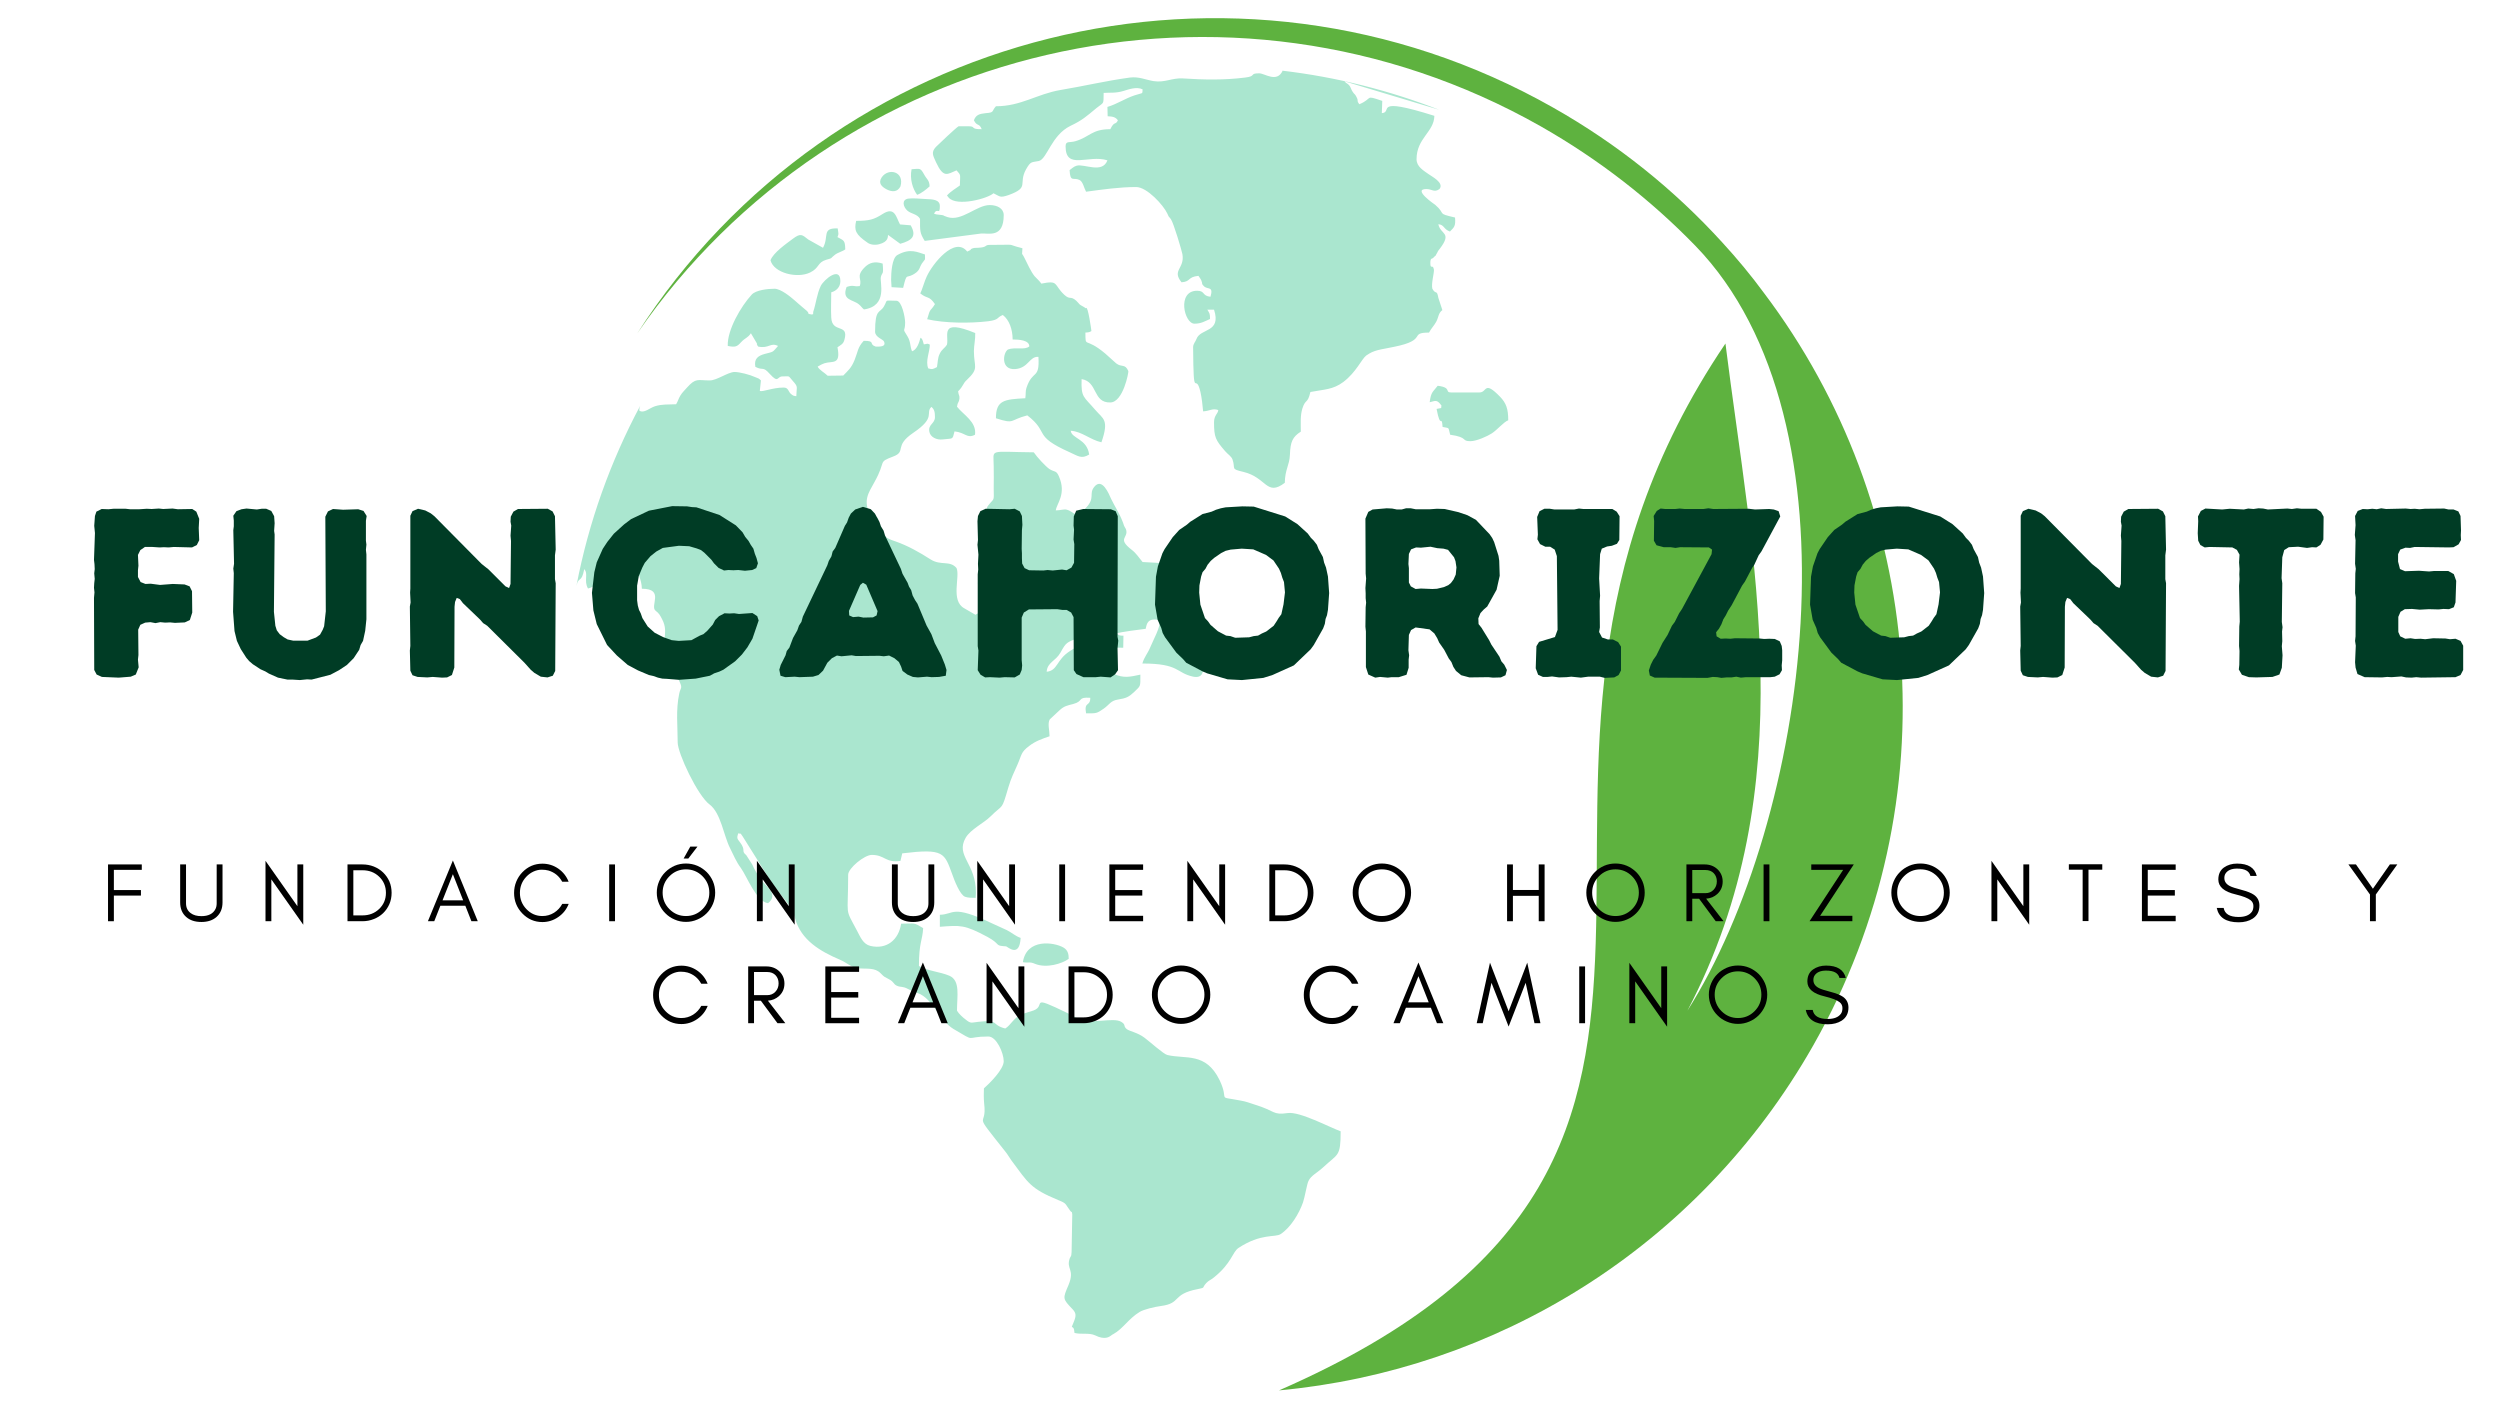 <svg version="1.2" preserveAspectRatio="xMidYMid meet" height="1440" viewBox="0 0 1920 1080" zoomAndPan="magnify" width="2560" xmlns:xlink="http://www.w3.org/1999/xlink" xmlns="http://www.w3.org/2000/svg"><defs><clipPath id="22688713ad"><path d="M 442.379 54 L 1159 54 L 1159 1028 L 442.379 1028 Z M 442.379 54"></path></clipPath></defs><g id="54a32aea3e"><path d="M 982.281 1067.824 C 1403.59 883.742 1095.262 603.949 1325.141 263.828 C 1345.484 426.879 1386.328 603.781 1295.918 776.238 C 1388.379 630.438 1433.164 323.988 1302.066 188.793 C 1267.887 153.586 1228.059 122.477 1183.277 97.008 C 943.652 -38.695 642.672 33.43 489.359 256.129 C 639.422 22.152 948.098 -56.133 1192.852 82.652 C 1242.758 110.855 1286.18 146.062 1322.75 186.23 C 1334.199 198.699 1344.973 211.691 1354.879 225.203 C 1477.602 387.91 1499.48 614.211 1392.652 802.727 C 1304.117 958.777 1148.246 1052.438 982.281 1067.824" style="stroke:none;fill-rule:evenodd;fill:#5eb23f;fill-opacity:1;"></path><g clip-path="url(#22688713ad)" clip-rule="nonzero"><path d="M 700.098 129.965 C 698.562 137.488 700.953 145.008 704.371 149.625 C 707.449 148.602 711.551 145.352 713.941 143.133 C 713.77 138.176 711.723 137.832 709.672 133.902 C 706.766 128.605 706.422 129.637 700.098 129.965 Z M 681.125 145.531 C 685.227 147.57 689.332 147.57 691.555 143.133 C 694.801 131.855 682.492 128.605 677.195 136.121 C 674.121 140.738 677.195 143.48 681.125 145.531 Z M 676.508 212.699 C 677.535 208.598 678.734 211.848 677.879 202.438 C 672.066 200.562 667.621 201.418 663.523 205.852 C 657.199 212.699 662.324 213.887 660.273 219.699 C 655.145 220.387 655.832 218.504 650.188 220.387 C 646.258 230.812 655.145 229.961 659.59 233.723 C 661.301 235.086 661.984 236.449 663.523 237.648 C 682.152 234.922 675.484 216.797 676.508 212.699 Z M 710.352 195.426 C 705.051 193.898 699.074 190.301 689.332 195.77 C 684.887 198 684.375 209.961 684.375 214.918 L 684.715 220.551 L 693.605 221.078 C 696.848 207.742 695.484 215.43 703.688 209.273 C 706.59 206.891 706.254 205 707.961 202.438 C 710.695 198.336 710.523 200.895 710.352 195.426 Z M 706.59 168.086 C 706.59 177.312 706.254 178.676 710.184 185.012 L 753.426 179.363 C 758.895 178.852 770.859 183.305 770.859 165.176 C 770.859 160.227 766.07 157.488 760.09 157.488 C 750.008 157.488 738.555 170.312 727.617 166.719 C 721.805 164.844 727.789 165.695 719.238 164.664 L 718.555 164.5 L 717.359 164.152 C 719.75 158.855 721.805 165.867 721.805 158.18 C 721.805 153.215 715.992 153.039 711.379 152.875 C 706.254 152.707 701.809 152.02 697.535 152.531 C 692.234 153.387 693.605 158.855 696.848 161.758 C 699.758 164.324 704.543 164.324 706.59 168.086 Z M 657.539 169.621 C 655.832 176.805 657.027 180.055 666.258 186.375 C 668.305 187.918 671.898 188.43 675.145 187.574 C 682.492 185.688 681.809 181.762 681.98 180.395 L 691.379 187.23 C 700.441 184.668 704.199 181.418 699.414 173.043 L 691.211 172.352 C 688.137 166.719 687.277 158.344 677.879 164.324 C 671.215 168.605 667.621 169.621 657.539 169.621 Z M 591.738 199.879 C 594.301 209.793 612.418 214.066 622.16 209.273 C 629.34 205.852 627.629 201.586 634.469 199.531 C 640.105 198 637.371 198.512 641.305 195.605 C 643.523 193.898 647.285 193.043 649.164 191.5 C 648.992 184.156 647.969 184.832 643.18 182.102 C 644.207 179.363 644.039 180.395 643.355 175.438 C 630.875 174.926 636.859 181.582 632.07 190.301 L 620.793 183.98 C 616.008 180.219 614.98 178.852 609 183.305 C 603.531 187.398 593.961 194.062 591.738 199.879 Z M 816.664 727.668 C 809.484 723.566 788.465 720.492 785.555 738.953 C 790.516 739.809 790.34 738.266 795.129 740.32 C 803.844 743.734 815.637 740.148 820.766 736.387 C 820.766 732.961 820.254 729.723 816.664 727.668 Z M 783.848 720.316 C 779.918 718.949 777.523 716.555 773.25 714.336 C 769.488 712.465 765.047 710.742 761.629 709.031 C 730.691 694.332 732.914 702.375 721.805 702.547 L 721.805 711.773 C 737.699 710.574 740.602 710.066 758.211 719.461 C 768.293 724.93 764.191 726.129 770.516 726.637 L 772.738 726.816 C 773.934 727.164 782.992 735.867 783.848 720.316 Z M 1097.992 308.922 C 1102.441 307.891 1103.461 306.523 1107.059 311.488 C 1106.367 314.391 1108.246 312.852 1103.297 314.047 C 1106.367 330.453 1107.223 317.809 1107.91 327.891 C 1113.723 329.09 1112 327.727 1113.723 333.871 C 1128.078 335.922 1121.922 338.828 1129.273 338.828 C 1134.059 338.828 1142.598 334.902 1145.684 332.848 C 1149.953 330.109 1154.738 324.133 1158.328 322.766 C 1158.328 314.047 1156.785 309.602 1152.008 304.652 C 1139.527 291.824 1142.266 301.402 1136.277 301.402 L 1114.398 301.402 C 1109.277 301.402 1115.254 297.641 1104.148 296.277 C 1100.559 301.055 1099.023 300.715 1097.992 308.922 Z M 908.105 195.262 C 909.984 206.379 899.73 207.395 907.422 216.797 C 914.77 216.285 911.863 212.699 920.41 211.848 C 921.438 213.555 921.777 213.555 922.633 215.43 C 923.828 218.332 922.461 217.648 924.512 219.699 C 927.422 222.785 932.203 219.355 929.641 227.91 C 922.973 227.223 925.707 223.297 919.387 223.297 C 903.66 223.297 909.473 248.59 917.336 248.59 C 922.633 248.59 925.195 246.711 929.297 245.004 C 929.297 240.723 928.953 240.723 927.246 237.824 L 932.375 237.824 C 938.188 255.766 921.945 251.84 918.871 260.379 C 918.191 262.43 916.309 263.973 916.309 266.703 C 916.652 310.465 918.016 284.309 921.945 301.055 C 922.805 304.816 923.66 311.316 924 315.934 C 929.469 315.59 931.008 313.371 935.625 314.902 C 935.449 317.809 932.375 318.828 932.375 324.309 C 932.375 335.922 933.574 337.977 940.922 346.516 C 943.141 349.09 945.539 350.277 946.559 352.852 C 949.125 360.195 944.68 360.027 954.934 362.414 C 972.879 366.695 972.539 381.559 986.727 370.793 C 986.895 360.363 990.309 357.469 990.656 349.258 C 991 339.176 992.707 335.578 999.027 331.484 C 999.027 324.984 998.52 319.352 1000.227 313.703 C 1002.789 305.848 1004.152 310.633 1006.387 301.055 C 1016.977 299.008 1023.645 299.348 1031.676 293.367 C 1041.594 285.852 1045.688 275.766 1049.281 273.023 C 1049.449 272.859 1051.336 271.66 1051.676 271.496 C 1056.805 268.41 1063.816 267.902 1070.648 266.359 C 1096.973 261.07 1081.586 255.422 1097.48 255.422 C 1099.191 252.18 1101.242 250.297 1102.949 247.223 C 1105.004 243.461 1104.492 240.555 1107.734 238.156 L 1104.66 228.762 C 1103.461 221.93 1102.777 226.711 1100.047 221.754 C 1099.023 217.828 1101.59 209.273 1101.242 207.055 C 1100.387 202.273 1098.504 207.566 1098.504 201.926 C 1098.504 197.824 1099.875 198.855 1100.559 198.168 C 1102.094 196.457 1102.605 196.281 1102.441 196.457 C 1103.297 195.426 1102.266 196.629 1103.297 194.918 C 1104.66 192.699 1103.809 193.387 1105.68 191.156 C 1115.598 178.168 1106.203 180.395 1104.66 172.188 C 1109.441 172.699 1108.422 175.949 1113.543 177.82 C 1116.965 174.406 1117.996 173.555 1117.473 167.062 C 1102.777 163.648 1110.984 164.844 1102.266 157.32 C 1101.754 156.977 1084.492 145.188 1095.43 145.188 C 1099.875 145.188 1101.41 148.094 1105.516 145.188 C 1109.441 140.227 1099.023 135.27 1097.137 133.727 C 1093.379 131 1087.91 128.094 1087.91 122.277 C 1087.91 106.039 1101.41 101.426 1101.59 88.953 C 1053.207 73.734 1070.301 86.215 1061.242 86.902 L 1061.582 77.496 C 1047.574 72.711 1054.918 75.457 1043.98 80.059 C 1041.594 76.984 1043.648 78.016 1041.762 74.426 C 1040.398 71.695 1040.219 72.711 1038.855 70.492 C 1037.656 68.785 1037.324 66.902 1036.461 65.879 C 1034.93 63.828 1033.73 64.172 1032.699 62.465 L 1105.344 84.34 C 1067.051 69.461 1026.719 59.215 984.676 54.254 C 984.84 54.422 985.02 54.422 985.02 54.422 C 980.574 63.828 971.344 56.309 967.07 56.309 C 959.203 56.309 965.195 58.527 956.297 59.559 C 940.238 61.609 924.34 61.266 908.445 60.234 C 899.898 59.727 894.773 63.66 885.887 62.285 C 879.73 61.266 874.773 58.703 867.77 59.559 C 848.965 62.121 832.902 66.047 814.441 69.121 C 796.324 72.207 784.188 81.602 764.875 81.602 C 761.285 85.539 764.02 86.395 757.012 86.902 C 752.055 87.41 749.496 88.266 747.957 92.371 C 750.348 97.332 752.055 94.246 753.938 99.207 C 745.047 99.383 749.496 96.988 744.195 96.988 L 736.16 96.988 C 733.938 98.348 720.777 110.828 718.727 112.883 C 714.969 116.977 716.504 119.375 718.898 124.672 C 724.707 137.152 727.617 133.727 734.621 130.832 C 738.211 134.926 737.355 133.395 737.188 142.445 C 734.113 144.664 730.008 147.059 727.273 150.137 C 727.441 150.312 728.301 151.508 728.645 151.852 C 734.965 158.855 758.551 152.531 762.996 148.426 C 768.125 150.82 767.609 152.184 774.621 149.801 C 791.023 143.809 781.797 141.426 787.949 130.141 C 791.711 123.477 792.223 124.844 797.863 123.641 C 804.184 122.113 807.434 103.82 822.133 96.641 C 831.191 92.371 834.266 89.465 842.133 82.965 C 848.113 78.18 847.426 80.578 847.602 71.348 C 852.555 71.004 856.832 71.695 862.984 69.809 C 866.914 68.609 872.895 66.391 877.508 68.609 C 877.34 72.711 877.852 71.004 871.355 73.223 C 863.668 75.785 858.027 79.895 850.504 82.113 L 850.676 89.289 C 854.438 89.465 856.656 89.809 858.539 92.371 C 856.656 96.477 855.973 92.539 852.727 99.207 C 838.371 99.207 837 105.184 825.891 108.438 C 821.449 109.797 818.371 107.926 818.371 112.363 C 818.371 131 835.973 118.52 850.504 123.137 C 846.574 133.562 832.902 125.695 826.918 127.238 C 824.527 127.922 823.156 129.457 821.449 130.652 C 821.961 140.395 824.352 135.957 828.973 138.176 C 831.703 139.371 832.559 144.5 834.098 147.238 C 846.918 145.531 859.566 143.645 872.551 143.645 C 880.93 143.645 893.578 157.652 896.484 163.977 C 898.191 167.738 897.164 165.52 899.219 168.262 C 901.438 171.5 907.59 192.531 908.105 195.262 Z M 770.172 241.918 C 775.129 245.68 777.695 253.035 777.695 260.723 C 782.652 260.723 790.516 261.234 790.516 266.027 C 787.094 269.098 779.402 266.359 774.109 268.41 C 770.172 270.973 768.465 284.309 779.746 283.453 C 790.004 282.602 790.516 273.547 797.52 274.055 C 798.547 292.004 793.074 283.453 788.289 297.984 C 787.438 300.715 787.949 302.422 787.438 305.848 C 771.199 306.703 764.875 307.383 764.875 321.223 C 779.746 326.016 774.961 322.59 788.977 319.004 C 806.41 332.508 792.562 334.391 821.621 347.383 C 828.113 350.277 830.504 352.676 836.488 349.09 C 834.781 336.781 822.988 336.957 822.305 330.801 C 831.191 331.484 837 337.633 845.891 339.684 C 852.043 322.082 847.09 321.746 841.273 314.902 C 832.219 304.305 830.168 305.508 830.68 291.141 C 843.328 293.191 839.055 309.434 852.727 309.09 C 862.641 308.922 866.914 285.672 866.57 284.992 C 864.008 279.016 861.441 282.43 857.168 279.016 L 848.797 271.496 C 832.902 258.16 833.754 267.902 833.586 255.422 C 836.32 255.254 836.832 255.09 838.203 254.234 C 838.203 253.547 835.465 234.398 834.098 236.629 C 833.926 236.961 833.246 236.285 832.73 235.941 C 827.434 233.031 829.996 234.23 826.574 230.98 C 821.961 226.879 821.961 230.637 817.344 226.367 C 808.973 218.504 813.414 215.082 799.742 217.828 C 798.207 215.594 796.668 214.406 794.617 212.18 C 791.879 208.938 788.805 202.098 786.754 198 C 784.188 192.867 785.047 197.48 785.215 190.648 C 770.688 187.051 783.676 188.082 760.09 188.082 C 755.816 188.082 758.719 189.957 751.031 190.301 C 748.98 190.48 748.641 190.137 746.758 190.812 C 744.195 191.68 747.441 191.332 742.824 193.207 C 733.258 181.07 716.164 202.617 711.723 212.359 C 710.352 214.918 707.961 223.297 706.766 225.344 C 712.574 229.961 713.258 226.711 718.043 233.543 C 714.457 239.535 714.625 235.773 712.062 245.168 C 725.395 248.242 744.707 248.418 759.066 246.711 C 767.781 245.512 765.047 243.973 770.172 241.918 Z M 687.621 415.742 C 697.363 419.168 706.078 424.113 714.625 429.586 C 722.66 434.723 729.324 430.105 734.621 436.25 C 737.531 442.918 729.84 461.375 740.602 467.191 L 749.152 472.148 C 761.285 466.168 751.031 457.105 751.031 447.711 L 752.57 438.305 C 754.277 432.836 751.887 435.918 757.188 433.867 C 763.676 431.637 761.629 430.781 764.703 424.637 C 767.953 418.316 767.27 419.5 765.73 411.469 C 763.168 397.113 754.277 394.039 759.066 388.051 C 763.676 382.25 763.34 385.492 763.168 375.059 C 763.168 369.426 763.34 363.789 763.168 358.145 C 763.168 344.297 758.383 347.043 793.934 347.383 C 796.324 350.969 802.988 358.145 805.898 360.195 C 809.996 362.758 811.191 361.051 813.246 365.844 C 819.227 379.512 811.367 386.863 810.855 391.992 C 814.441 391.992 817.176 390.789 819.398 391.48 C 825.723 393.188 825.379 399.168 833.926 390.102 C 841.449 382.25 835.973 379.34 840.422 373.871 C 846.398 366.52 851.531 379 853.41 383.273 C 856.316 389.246 859.734 394.211 862.125 400.531 C 862.469 401.387 862.812 402.238 863.152 403.438 C 864.008 405.488 864.52 405.656 864.859 406.855 C 866.742 413.355 857.684 413.355 869.137 422.242 C 872.727 424.973 874.605 428.223 877.508 431.637 L 889.988 432.324 L 894.258 441.898 C 894.605 442.918 895.117 444.629 895.801 445.48 C 899.219 449.93 895.457 445.66 898.535 447.535 C 900.758 448.91 899.898 447.879 901.27 449.762 C 906.395 456.254 904.172 467.355 904.172 476.586 C 904.172 482.402 900.414 479.492 901.27 488.723 C 906.906 490.773 906.395 490.43 913.574 490.609 C 915.625 495.566 915.457 492.316 916.48 499.496 C 917.164 504.453 918.359 504.617 921.094 507.867 C 925.535 513.172 924.855 521.547 916.309 519.664 C 902.977 516.754 906.051 509.578 877.34 509.578 C 878.707 504.617 881.441 501.891 883.32 497.277 C 885.715 491.461 891.355 481.547 890.844 476.25 C 881.27 474.203 880.758 478.98 879.906 482.922 C 877.168 483.254 859.223 485.48 857.684 486.504 C 858.879 488.047 860.418 488.211 862.812 488.211 L 862.641 497.441 C 848.453 497.441 852.555 497.277 846.398 489.754 C 842.133 484.449 833.754 487.535 828.113 489.918 C 819.059 493.516 818.883 493.168 814.441 501.203 C 810.68 507.867 804.359 508.555 803.844 515.902 C 812.387 515.047 811.191 506.848 821.449 500.18 C 825.555 497.441 835.465 491.117 840.938 493.168 C 851.699 497.098 836.32 504.453 847.258 513.848 C 849.648 515.73 852.898 516.242 855.461 517.609 C 863.152 521.027 867.77 519.828 875.801 518.121 C 875.801 528.039 876.145 526.328 870.844 531.633 C 866.742 535.391 864.859 536.246 858.539 537.266 C 852.898 538.121 852.043 541.195 847.602 544.277 C 842.133 548.035 842.133 547.859 834.098 547.859 C 832.391 538.285 837.344 543.078 837.344 535.902 C 827.086 535.215 832.559 538.465 824.184 540.684 C 819.57 541.879 817.344 542.227 813.926 545.297 L 806.238 552.473 C 804.359 555.559 806.066 561.027 806.066 565.465 C 800.426 567.352 795.129 569.227 790.516 572.82 C 783.848 577.781 784.871 579.488 781.285 587.52 C 778.891 592.988 776.5 597.602 774.445 604.613 C 768.977 623.238 770.688 617.082 760.941 626.82 C 755.477 632.301 745.559 636.738 741.629 643.41 C 733.602 657.418 749.664 662.887 749.496 685.629 L 749.32 689.555 C 746.418 689.555 743.34 689.555 741.117 688.699 C 737.188 687.156 732.914 676.055 731.379 671.605 C 725.223 655.031 725.223 651.438 692.918 655.379 L 691.555 661.18 C 679.93 662.887 679.758 656.566 669.508 656.566 C 663.863 656.566 651.391 666.824 651.391 671.781 C 651.391 705.453 648.48 696.387 658.223 714.848 C 660.789 719.641 662.836 725.109 668.48 726.473 C 680.953 729.383 690.184 721.859 692.066 709.379 C 703.344 709.379 701.297 708.18 708.988 712.793 C 708.473 722.371 705.738 723.73 705.738 741.859 C 711.891 745.617 721.973 746.297 729.152 749.379 C 737.699 753.141 734.965 764.934 734.965 776.203 C 736.336 778.598 739.582 781.508 741.461 782.871 C 745.734 786.465 746.074 785.27 751.371 784.758 C 767.953 782.871 760.941 787.152 772.055 789.883 C 776.5 787.152 778.207 781.848 784.703 778.945 C 787.438 777.922 790.855 777.07 793.758 776.039 C 804.016 772.277 789.316 763.223 819.91 778.086 L 828.289 782.539 C 837.855 786.977 854.949 780.996 861.102 784.758 C 865.035 787.152 862.301 787.828 865.375 790.395 C 867.77 792.102 873.578 792.957 878.879 796.895 C 882.809 799.797 893.578 809.539 896.484 810.227 C 910.668 813.641 926.051 807.832 936.645 829.543 C 944.68 846.457 933.398 841.496 952.883 845.258 C 956.984 845.945 959.383 846.969 963.656 848.332 C 979.891 853.293 977.152 856.543 988.945 854.836 C 998.176 853.469 1021.086 865.773 1029.625 868.844 C 1029.625 888.848 1027.57 885.77 1015.957 896.711 C 1011.676 900.637 1006.895 902.855 1005.008 906.797 C 1003.82 908.668 1002.113 919.441 1000.738 923.367 C 997.668 932.086 991.176 942.855 983.477 947.805 C 979.371 950.543 968.613 946.953 951.176 958.41 C 946.387 961.652 946.051 970.027 932.203 981.141 C 929.641 983.191 928.273 983.359 926.395 985.41 C 922.633 989.52 926.223 988.66 919.898 990.023 C 899.559 993.957 907.59 1000.961 891.523 1003.016 C 886.57 1003.707 878.535 1005.578 875.117 1007.633 C 866.57 1012.934 862.469 1020.445 855.117 1024.547 C 853.242 1025.578 854.949 1024.547 853.242 1025.746 C 852.043 1026.602 848.625 1029.34 841.105 1025.578 C 836.32 1023.352 830.68 1025.07 825.211 1023.695 C 824.695 1015.32 821.277 1023.184 824.695 1015.152 C 826.574 1010.539 826.574 1008.484 823.672 1005.414 C 815.98 997.383 816.148 997.383 820.594 986.953 C 825.723 974.641 818.543 974.82 821.621 966.266 C 822.645 963.879 822.645 965.934 822.988 961.48 L 823.5 932.598 C 822.82 929.012 823.672 932.254 821.793 929.688 C 817.859 924.566 819.57 924.398 812.734 921.66 C 791.199 912.77 789.66 908.504 776.668 891.066 C 774.789 888.5 773.934 886.629 772.223 884.574 C 745.391 850.727 758.383 867.992 755.816 847.312 C 755.477 843.551 755.477 839.789 755.648 835.863 C 759.922 832.102 770.859 821.328 770.859 815.008 C 770.859 808.852 765.391 796.039 759.066 796.039 C 740.09 796.039 750.691 800.996 732.23 790.227 C 721.461 783.727 716.336 766.809 704.883 762.703 C 700.785 761.34 700.785 761.34 697.191 759.465 C 693.09 757.234 691.891 758.434 688.82 757.066 C 685.914 755.703 686.766 754.164 682.836 752.109 C 678.391 749.547 679.758 750.91 676.34 747.496 C 671.898 742.879 665.402 744.246 659.418 743.734 C 653.949 743.223 650.363 739.289 645.062 737.07 C 629.852 730.578 615.324 722.023 610.707 705.617 C 607.633 694.512 599.602 688.012 593.445 679.129 L 570.375 642.387 C 567.809 638.957 570.031 640.844 566.953 639.988 C 565.758 643.574 566.102 644.094 568.148 646.66 C 573.277 653.324 568.836 653.324 573.109 656.742 L 577.723 663.918 C 579.262 667.5 580.969 670.242 583.359 674.168 C 586.953 679.98 598.918 686.48 589.855 693.656 C 580.801 692.461 573.789 673.312 569.004 666.648 C 565.418 661.863 563.191 656.395 560.629 651.273 C 555.844 641.867 553.621 624.438 545.074 617.938 C 535.844 611.27 520.461 578.457 520.461 570.258 C 520.461 557.777 518.926 545.297 521.66 532.648 C 522.516 528.203 524.395 528.891 522.004 523.766 C 517.902 515.211 523.711 514.195 516.02 504.797 C 505.254 491.629 514.656 487.359 508.504 475.566 C 506.961 472.66 506.281 471.117 503.539 469.074 C 498.758 465.484 510.723 452.148 492.945 452.148 C 492.945 445.316 488.672 437.793 487.82 430.617 C 487.305 426.688 488.504 428.051 486.449 424.973 L 480.641 416.594 C 476.711 413.012 475.512 414.887 472.777 417.113 C 468.676 420.535 470.555 418.137 467.141 419.676 C 463.723 421.039 462.527 426.168 461.324 429.586 C 457.738 440.355 463.039 449.074 451.586 451.98 C 448.164 446 452.098 440.699 448.676 437.105 C 446.629 448.219 444.41 442.238 442.695 449.93 C 452.098 400.875 468.848 354.383 491.75 311.488 C 491.066 313.195 490.895 314.559 491.066 315.414 C 494.656 317.645 498.758 313.371 503.031 311.996 C 508.672 310.285 512.434 310.797 519.266 310.465 C 520.805 307.891 520.977 306.359 522.516 303.801 C 524.055 301.234 525.934 299.691 527.473 297.805 C 534.48 289.953 535.844 292.172 545.074 292.172 C 550.543 292.172 558.922 285.852 564.047 285.672 C 567.977 285.672 575.844 287.723 579.941 289.609 C 583.023 290.809 582.508 290.465 584.387 292.172 L 583.535 300.203 C 585.582 301.234 593.273 297.641 601.82 297.641 C 605.922 297.641 605.07 301.055 608.141 303.109 C 609.512 304.129 609.684 303.965 611.562 304.305 C 611.734 296.617 613.273 297.473 608.828 292.516 C 604.898 288.07 607.121 289.102 600.793 289.102 C 596.695 289.102 598.059 294.734 591.227 287.211 C 585.582 280.891 586.438 284.992 580.113 281.742 C 578.918 275.422 582.336 273.203 587.289 271.828 C 594.641 269.953 593.105 270.641 597.547 265.684 C 591.566 262.777 590.711 267.902 582.336 266.191 C 579.941 262.941 582.336 266.027 581.137 263.465 L 576.695 255.941 C 574.133 259.703 572.594 259.18 569.176 262.777 C 566.102 266.191 564.906 266.879 558.922 265.684 C 558.41 253.547 569.004 235.25 577.379 226.199 C 580.625 222.785 589.512 221.754 594.812 221.754 C 599.77 221.754 607.461 228.254 610.023 230.473 C 612.758 232.691 614.125 234.23 616.52 236.109 L 619.77 238.848 C 622.328 241.578 618.91 240.723 623.699 241.578 C 623.867 241.406 624.043 240.898 624.043 241.066 C 624.551 242.949 624.551 239.867 624.551 239.535 C 626.777 232.867 627.285 226.023 630.363 219.535 C 632.93 214.578 645.406 204.145 645.406 215.938 C 645.406 220.387 642.328 223.461 638.398 224.492 C 638.398 230.637 638.055 237.824 638.398 243.805 C 638.91 256.453 652.242 247.898 648.48 261.07 C 647.629 264.316 645.574 264.996 643.18 266.703 C 645.922 280.723 639.25 276.965 633.098 279.016 L 631.047 279.871 L 630.363 280.203 L 629.168 280.891 L 628.484 281.234 C 628.484 281.234 628.141 281.398 627.973 281.578 C 629.168 284.141 633.27 286.191 635.664 288.574 L 647.629 288.41 C 651.391 284.484 653.781 282.773 656.34 276.441 C 658.906 270.121 658.566 266.879 663.352 261.746 C 672.922 261.746 666.77 264.316 672.578 266.191 C 675.484 266.191 680.785 266.535 678.906 262.266 C 678.219 260.559 672.066 259.016 672.066 254.742 C 672.066 236.629 675.656 240.898 678.906 235.25 C 682.152 229.617 678.562 230.98 688.473 230.98 C 692.578 230.98 695.141 243.625 695.141 247.73 C 695.141 255.422 692.578 251.328 696.848 258.16 C 699.59 262.598 698.73 265.684 700.441 269.785 C 704.199 268.586 705.91 263.285 706.938 259.355 C 707.617 260.031 707.961 260.211 708.133 260.211 C 708.133 260.379 708.133 260.723 708.645 261.574 C 708.988 262.43 709.156 263.629 709.5 264.484 C 712.574 264.141 711.723 263.465 714.113 264.648 C 714.113 270.121 710.523 277.473 712.918 282.941 C 716.164 283.961 716.848 283.285 719.582 281.922 C 720.266 278.328 720.094 274.91 721.637 271.828 C 723.344 268.074 725.566 267.555 727.273 264.648 C 728.984 257.648 720.953 244.316 748.98 255.766 C 749.152 260.559 747.957 265.504 747.957 269.609 C 747.957 282.09 752.23 282.602 742.488 291.824 C 739.406 294.57 740.09 296.277 735.82 300.551 C 736.336 304.305 737.02 303.273 736.848 306.184 C 736.504 309.27 735.477 308.578 734.965 312.34 C 739.922 318.664 750.176 323.965 748.809 333.871 C 742.656 337.121 741.461 332.164 733.086 331.309 C 731.379 338.152 732.059 336.445 724.195 337.465 C 719.238 338.152 714.457 335.578 713.77 331.652 C 712.574 325.84 718.043 325.496 718.043 320.371 C 718.043 316.445 717.531 314.215 715.309 312.504 C 710.352 317.297 719.238 320.371 701.465 332.344 C 686.086 342.77 696.508 346.695 685.914 350.621 C 673.773 355.234 680.953 353.527 671.555 370.281 C 666.77 379 662.668 384.289 668.48 396.094 C 674.289 399.332 673.262 394.039 675.316 402.074 C 677.367 410.957 679.074 413.012 687.621 415.742" style="stroke:none;fill-rule:evenodd;fill:#aae6cf;fill-opacity:1;"></path></g><g style="fill:#003c25;fill-opacity:1;"><g transform="translate(58.901, 519.882)"><path d="M 13.469 -5.344 L 13.281 -60.703 L 13.656 -64.938 L 13.281 -68.453 L 13.469 -71.953 L 13.844 -75.281 L 13.469 -79.516 L 13.844 -82.844 L 13.656 -86.719 L 13.281 -89.844 L 14.016 -110.516 L 13.469 -116.047 L 14.016 -123.609 L 15.125 -126.938 L 19.188 -128.969 L 24.359 -128.781 L 28.234 -129.156 L 37.641 -129.156 L 40.953 -128.781 L 48.156 -128.781 L 53.875 -129.156 L 57.562 -128.969 L 63.094 -129.328 L 66.422 -128.969 L 73.609 -129.328 L 77.672 -128.781 L 88.75 -128.969 L 91.875 -126.938 L 94.094 -121.406 L 93.719 -114.391 L 94.094 -104.984 L 92.25 -101.297 L 88.562 -99.453 L 74.531 -99.812 L 70.656 -99.453 L 66.969 -99.625 L 63.656 -99.453 L 58.297 -99.812 L 52.391 -99.812 L 48.891 -97.422 L 47.047 -93.719 L 47.422 -85.422 L 47.047 -81.922 L 47.047 -76.75 L 49.078 -72.875 L 52.766 -71.406 L 56.828 -71.594 L 64.016 -70.656 L 73.797 -71.406 L 82.844 -71.031 L 86.719 -69.562 L 88.562 -65.859 L 88.75 -49.453 L 86.906 -43.719 L 83.031 -41.875 L 75.453 -41.516 L 71.766 -41.875 L 67.891 -41.703 L 64.203 -42.062 L 60.516 -41.328 L 56.641 -42.062 L 52.578 -41.703 L 48.891 -40.031 L 47.234 -36.344 L 47.422 -16.797 L 47.047 -13.281 L 47.594 -7.375 L 45.391 -1.844 L 41.516 -0.188 L 32.281 0.547 L 19.375 0 L 15.312 -1.844 Z M 13.469 -5.344" style="stroke:none"></path></g></g><g style="fill:#003c25;fill-opacity:1;"><g transform="translate(166.822, 519.882)"><path d="M 63.469 2.406 L 57.562 2.031 L 53.875 2.031 L 46.672 0.547 L 39.672 -2.578 L 36.906 -4.25 L 33.203 -5.906 L 27.312 -9.781 L 24.531 -12.172 L 22.328 -14.766 L 18.078 -21.406 L 15.125 -27.672 L 13.281 -35.234 L 12.172 -50 L 12.734 -79.703 L 12.359 -83.203 L 12.922 -86.906 L 12.359 -112.734 L 12.734 -115.688 L 12.734 -120.109 L 12.359 -123.797 L 14.766 -127.312 L 18.641 -128.781 L 22.516 -129.328 L 30.438 -128.594 L 34.125 -129.156 L 37.641 -129.156 L 41.516 -127.484 L 43.719 -123.438 L 44.094 -118.078 L 43.719 -112.172 L 44.094 -109.406 L 43.547 -50 L 44.656 -39.297 L 45.75 -35.797 L 47.969 -32.844 L 50.922 -30.625 L 54.062 -28.781 L 58.297 -27.859 L 69.375 -27.859 L 75.828 -30.266 L 78.969 -32.469 L 81 -36.156 L 82.109 -38.922 L 83.391 -50.375 L 83.031 -123.062 L 85.047 -127.125 L 88.922 -128.969 L 96.672 -128.406 L 108.297 -128.781 L 112.359 -127.484 L 114.766 -123.609 L 114.203 -119.922 L 114.203 -104.609 L 114.578 -101.656 L 114.203 -97.594 L 114.578 -94.094 L 114.578 -44.281 L 113.656 -35.422 L 111.984 -27.672 L 110.141 -24.531 L 109.047 -20.844 L 104.797 -14.391 L 99.625 -9.219 L 93.547 -5.172 L 86.906 -1.656 L 72.516 2.031 L 69 1.844 Z M 63.469 2.406" style="stroke:none"></path></g></g><g style="fill:#003c25;fill-opacity:1;"><g transform="translate(301.492, 519.882)"><path d="M 108.859 -3.141 L 106.094 -5.531 L 101.297 -10.891 L 72.688 -39.297 L 69.562 -41.328 L 67.156 -44.094 L 54.062 -56.641 L 51.656 -59.781 L 49.266 -60.703 L 47.969 -57.562 L 47.594 -53.875 L 47.422 -7.203 L 45.578 -1.469 L 41.875 0.375 L 38 0.547 L 30.812 0 L 26.75 0.375 L 19.188 0 L 15.312 -1.297 L 13.656 -4.797 L 13.281 -20.297 L 13.656 -23.797 L 13.281 -54.062 L 13.844 -57.188 L 13.469 -64.766 L 13.656 -67.891 L 13.656 -123.797 L 15.312 -127.312 L 19.562 -129.156 L 25.094 -127.859 L 29.328 -125.641 L 32.109 -123.438 L 68.453 -86.719 L 73.609 -82.656 L 86.719 -69.562 L 89.484 -68.266 L 90.594 -71.406 L 90.953 -104.422 L 90.594 -108.484 L 91.141 -116.234 L 90.594 -119.188 L 90.781 -123.062 L 92.797 -126.938 L 96.312 -128.969 L 119.188 -129.156 L 122.875 -127.125 L 124.719 -123.438 L 125.281 -97.781 L 124.719 -93.359 L 124.719 -75.094 L 125.281 -71.953 L 124.906 -4.609 L 123.062 -0.922 L 119 0.375 L 113.844 -0.188 Z M 108.859 -3.141" style="stroke:none"></path></g></g><g style="fill:#003c25;fill-opacity:1;"><g transform="translate(447.969, 519.882)"><path d="M 64.203 1.469 L 60.703 1.297 L 57.375 0.547 L 53.688 -0.734 L 50.375 -1.469 L 42.062 -4.984 L 34.125 -9.219 L 25.828 -16.422 L 18.266 -24.531 L 10.328 -40.594 L 7.75 -51.109 L 6.641 -64.578 L 8.484 -80.438 L 10.328 -88 L 14.938 -98.344 L 18.453 -103.688 L 23.438 -109.969 L 31.359 -117.156 L 36.719 -121.219 L 50.375 -127.672 L 68.266 -131.172 L 79.703 -131 L 83.391 -130.438 L 86.906 -130.25 L 104.609 -124.359 L 117.156 -116.422 L 122.328 -111.062 L 124.359 -107.562 L 126.938 -104.422 L 128.594 -101.469 L 130.625 -98.516 L 131.734 -94.656 L 133.031 -91.328 L 134.125 -87.266 L 132.844 -83.578 L 129.703 -82.109 L 124.172 -81.547 L 119 -82.109 L 115.312 -81.922 L 111.438 -82.109 L 108.109 -81.734 L 103.875 -83.766 L 100.375 -87.266 L 98.344 -90.031 L 92.984 -95.391 L 90.406 -97.422 L 87.078 -98.703 L 81.359 -100.375 L 73.438 -100.734 L 61.062 -99.078 L 56.094 -96.312 L 51.656 -92.797 L 47.234 -87.641 L 45.391 -84.125 L 42.625 -77.484 L 41.328 -70.109 L 41.328 -58.859 L 41.875 -54.797 L 42.797 -51.469 L 44.094 -48.891 L 45.391 -45.203 L 49.453 -38.75 L 54.797 -33.953 L 61.25 -30.625 L 67.891 -28.234 L 73.25 -27.672 L 83.031 -28.234 L 89.484 -31.734 L 92.25 -32.844 L 95.203 -35.422 L 99.453 -40.219 L 101.297 -43.719 L 104.25 -46.672 L 108.484 -48.891 L 112.172 -48.703 L 115.859 -48.891 L 119.562 -48.344 L 129.891 -49.078 L 133.578 -46.672 L 134.688 -43.359 L 129.891 -29.328 L 126.016 -22.688 L 121.766 -17.156 L 116.609 -12 L 107.562 -5.531 L 104.422 -4.062 L 100.547 -2.766 L 97.234 -0.922 L 86.344 1.297 L 73.438 2.219 Z M 64.203 1.469" style="stroke:none"></path></g></g><g style="fill:#003c25;fill-opacity:1;"><g transform="translate(596.106, 519.882)"><path d="M 108.859 0.375 L 104.984 0 L 100.734 -1.844 L 97.047 -4.609 L 95.938 -7.938 L 94.281 -11.438 L 90.781 -14.391 L 86.719 -16.422 L 82.656 -15.859 L 79.328 -16.234 L 61.25 -16.047 L 57.938 -16.609 L 50.188 -15.859 L 46.672 -16.422 L 42.797 -14.391 L 39.297 -10.891 L 35.984 -4.797 L 32.469 -1.469 L 28.234 -0.188 L 17.891 0.188 L 14.203 -0.188 L 7.016 0.188 L 3.328 -0.922 L 2.406 -5.531 L 3.5 -9.219 L 7.203 -16.609 L 8.125 -19.922 L 10.141 -22.516 L 12.922 -29.891 L 16.234 -35.797 L 17.531 -39.484 L 19.375 -42.25 L 20.484 -46.312 L 39.297 -85.797 L 40.406 -89.109 L 42.438 -92.625 L 43.359 -96.312 L 45.391 -99.078 L 52.766 -116.047 L 54.422 -118.641 L 55.719 -122.328 L 57.375 -125.453 L 60.703 -128.594 L 66.609 -130.625 L 72.688 -128.781 L 75.828 -125.453 L 79.328 -119 L 80.438 -115.688 L 82.469 -112.359 L 83.578 -108.672 L 95.75 -83.031 L 97.047 -79.156 L 100.922 -72.328 L 102.031 -69.375 L 103.688 -66.609 L 104.797 -62.547 L 106.641 -59.047 L 108.484 -56.266 L 115.5 -39.484 L 119.188 -32.844 L 121.766 -26.016 L 126.75 -16.422 L 129.516 -9.594 L 130.812 -5.344 L 130.25 -0.922 L 125.094 0 L 119.375 0.188 L 115.859 -0.188 Z M 66.969 -45.578 L 74.359 -45.75 L 77.125 -47.234 L 77.859 -50.547 L 69.188 -70.844 L 66.609 -72.328 L 64.578 -70.656 L 55.906 -50.734 L 56.094 -47.234 L 59.047 -45.938 L 63.281 -46.312 Z M 66.969 -45.578" style="stroke:none"></path></g></g><g style="fill:#003c25;fill-opacity:1;"><g transform="translate(737.418, 519.882)"><path d="M 13.469 -5.172 L 14.016 -20.297 L 13.469 -23.609 L 13.469 -78.781 L 13.844 -82.469 L 13.656 -86.906 L 14.016 -93.906 L 13.281 -101.469 L 13.656 -105.172 L 13.281 -119.562 L 13.656 -123.609 L 15.5 -127.312 L 19.562 -129.156 L 37.828 -128.781 L 41.875 -129.156 L 45.75 -127.125 L 47.422 -123.609 L 47.781 -116.781 L 47.422 -112.734 L 47.234 -98.344 L 47.422 -95.016 L 47.422 -91.141 L 47.594 -87.078 L 49.453 -83.578 L 52.953 -81.922 L 63.844 -81.734 L 67.156 -82.109 L 71.031 -81.734 L 78.234 -82.469 L 81.734 -81.922 L 85.422 -83.953 L 87.453 -87.641 L 87.641 -102.031 L 87.078 -105.531 L 87.453 -113.094 L 87.078 -116.234 L 87.266 -123.25 L 89.109 -127.672 L 94.469 -128.969 L 115.688 -128.781 L 119.375 -127.312 L 121.031 -123.438 L 120.844 -30.812 L 121.406 -27.859 L 120.844 -21.953 L 121.219 -5.172 L 119 -2.031 L 115.5 0.375 L 107.938 -0.188 L 104.25 0.188 L 94.656 0.188 L 89.297 -2.219 L 87.266 -5.172 L 87.078 -45.938 L 85.234 -49.453 L 81.734 -51.469 L 78.406 -51.469 L 74.531 -52.031 L 52.766 -51.844 L 48.891 -49.453 L 47.234 -45.578 L 47.234 -12.922 L 47.594 -8.859 L 47.234 -5.344 L 45.75 -1.844 L 41.875 0.375 L 34.125 0.188 L 30.266 0.547 L 22.875 0.188 L 19.188 0.375 L 15.688 -1.656 Z M 13.469 -5.172" style="stroke:none"></path></g></g><g style="fill:#003c25;fill-opacity:1;"><g transform="translate(879.836, 519.882)"><path d="M 73.984 2.406 L 62.922 1.844 L 47.234 -2.766 L 43.719 -4.25 L 31.188 -10.891 L 28.781 -13.656 L 23.609 -18.641 L 14.938 -30.438 L 13.094 -33.766 L 12 -37.641 L 9.219 -43.906 L 7.203 -55.531 L 7.938 -76.938 L 9.406 -84.875 L 12.922 -95.016 L 14.578 -98.156 L 20.844 -107.375 L 25.828 -112.906 L 31.734 -116.969 L 34.312 -119.188 L 43.719 -125.094 L 50.734 -126.938 L 54.062 -128.406 L 57.75 -129.516 L 61.438 -130.25 L 74.359 -131 L 83.031 -130.812 L 107.188 -123.25 L 116.609 -117.344 L 124.531 -110.141 L 126.938 -106.828 L 129.156 -104.609 L 131.547 -101.469 L 132.844 -98.156 L 136.156 -92.062 L 137.078 -87.828 L 138.562 -83.953 L 140.031 -77.125 L 140.953 -64.391 L 140.031 -51.469 L 139.297 -47.422 L 138.188 -44.469 L 137.641 -40.781 L 136.344 -37.266 L 129.156 -24.531 L 126.75 -21.219 L 113.844 -8.859 L 97.422 -1.469 L 90.406 0.734 Z M 68.812 -30.078 L 79.516 -30.438 L 83.031 -31.359 L 86.344 -31.734 L 89.297 -33.391 L 92.625 -34.875 L 98.344 -39.297 L 100.547 -42.625 L 102.219 -45.391 L 104.25 -48.156 L 105.906 -55.719 L 107.016 -64.938 L 106.266 -72.875 L 104.984 -76.203 L 103.875 -79.891 L 102.391 -83.203 L 98.156 -89.484 L 92.438 -93.719 L 82.656 -97.969 L 73.797 -98.516 L 65.312 -97.781 L 61.438 -96.859 L 58.125 -95.203 L 52.766 -91.516 L 50 -89.109 L 47.594 -86.156 L 45.938 -83.031 L 43.719 -80.438 L 42.625 -77.125 L 41.328 -70.297 L 41.141 -64.766 L 42.062 -55.531 L 45.578 -45.203 L 47.969 -42.625 L 49.812 -40.031 L 55.531 -35.062 L 61.812 -31.734 L 65.125 -31.359 Z M 68.812 -30.078" style="stroke:none"></path></g></g><g style="fill:#003c25;fill-opacity:1;"><g transform="translate(1035.168, 519.882)"><path d="M 13.844 -7.562 L 13.844 -34.875 L 13.469 -38.562 L 13.656 -53.5 L 14.016 -57.016 L 13.656 -60.516 L 13.656 -64.203 L 13.469 -68.266 L 14.016 -75.641 L 13.656 -79.328 L 13.469 -121.578 L 15.688 -126.75 L 19 -128.594 L 29.891 -129.516 L 33.953 -129.328 L 37.641 -128.594 L 41.328 -128.594 L 44.656 -129.516 L 48.344 -129.516 L 52.031 -128.781 L 63.094 -128.781 L 68.453 -129.156 L 74.359 -128.969 L 84.875 -126.562 L 91.875 -124.172 L 98.344 -120.656 L 108.859 -109.594 L 110.891 -106.641 L 112.359 -103.5 L 115.688 -92.984 L 116.234 -89.297 L 116.609 -77.672 L 114.203 -66.969 L 107.016 -54.062 L 104.422 -51.844 L 101.844 -49.078 L 100.188 -45.016 L 100.375 -40.594 L 102.578 -37.828 L 108.484 -28.234 L 110.141 -24.906 L 116.422 -15.5 L 117.891 -12 L 120.109 -9.406 L 122.141 -5.344 L 121.031 -1.297 L 117.531 0.375 L 111.438 0.547 L 107.938 0.188 L 93.359 0.375 L 87.078 -1.297 L 83.031 -4.609 L 81 -7.75 L 79.516 -11.438 L 77.484 -14.203 L 73.984 -20.844 L 70.109 -26.391 L 68.641 -29.703 L 66.422 -33.391 L 62.734 -36.531 L 52.031 -38 L 48.531 -35.984 L 46.859 -32.281 L 46.5 -20.484 L 47.047 -16.609 L 46.672 -13.281 L 46.672 -7.016 L 45.016 -1.656 L 39.109 0.188 L 33.578 0.188 L 30.625 0.547 L 24.719 0 L 21.031 0.547 L 15.688 -1.844 Z M 52.031 -67.531 L 56.094 -67.891 L 64.938 -67.531 L 68.453 -67.719 L 73.797 -69 L 77.125 -70.484 L 79.156 -72.141 L 81.188 -74.906 L 82.844 -78.594 L 83.391 -84.125 L 82.656 -88.922 L 81.547 -91.875 L 76.938 -97.594 L 73.438 -98.516 L 68.641 -98.891 L 63.469 -100 L 56.094 -99.266 L 52.391 -99.453 L 48.531 -97.969 L 46.859 -94.469 L 46.5 -86.719 L 46.859 -83.578 L 46.859 -72.516 L 48.344 -69.562 Z M 52.031 -67.531" style="stroke:none"></path></g></g><g style="fill:#003c25;fill-opacity:1;"><g transform="translate(1170.576, 519.882)"><path d="M 61.812 0.734 L 58.125 -0.188 L 49.078 -0.188 L 43.547 0.547 L 36.156 -0.188 L 32.469 0.188 L 26.75 0.375 L 21.406 -0.375 L 17.891 0 L 14.391 0 L 10.703 -1.656 L 8.859 -6.641 L 9.406 -23.609 L 11.438 -26.938 L 23.609 -30.625 L 25.641 -36.156 L 25.094 -92.797 L 23.438 -97.781 L 19.922 -100 L 16.234 -100 L 12.172 -102.031 L 10.141 -105.719 L 10.516 -109.219 L 9.969 -122.875 L 11.812 -127.312 L 15.5 -129.156 L 19.734 -129.156 L 23.25 -128.594 L 38.375 -128.594 L 42.062 -129.328 L 45.391 -128.969 L 67.719 -128.969 L 71.031 -126.938 L 73.25 -123.438 L 73.062 -105.172 L 71.219 -102.219 L 67.344 -100.734 L 63.656 -100.188 L 59.594 -98.516 L 58.297 -94.281 L 57.562 -75.641 L 58.297 -62.359 L 57.938 -58.297 L 58.125 -38 L 57.562 -34.5 L 59.781 -30.266 L 64.203 -28.781 L 68.078 -28.781 L 72.141 -26.75 L 74.359 -23.25 L 74.359 -4.984 L 72.516 -1.469 L 69.188 0.375 Z M 61.812 0.734" style="stroke:none"></path></g></g><g style="fill:#003c25;fill-opacity:1;"><g transform="translate(1261.709, 519.882)"><path d="M 4.609 -4.984 L 6.094 -9.406 L 7.938 -13.094 L 10.328 -16.422 L 15.125 -26.203 L 19 -32.281 L 22.328 -39.297 L 24.531 -42.25 L 27.859 -48.891 L 30.078 -52.219 L 52.766 -94.281 L 53.141 -97.781 L 50.734 -99.453 L 28.594 -99.625 L 25.094 -99.078 L 21.406 -99.625 L 16.047 -99.625 L 10.516 -101.109 L 8.484 -104.609 L 8.672 -119.734 L 8.297 -123.609 L 10.703 -127.484 L 13.656 -129.328 L 17.156 -128.969 L 24.906 -128.969 L 28.234 -129.328 L 32.109 -128.969 L 46.5 -128.969 L 50.375 -129.516 L 54.062 -128.969 L 81.359 -129.156 L 86.156 -128.594 L 97.047 -128.969 L 100.547 -128.594 L 104.25 -127.312 L 105.531 -123.25 L 91.141 -96.5 L 88.922 -93.359 L 85.609 -86.156 L 83.953 -83.766 L 78.406 -73.25 L 76.203 -70.109 L 68.266 -55.172 L 65.5 -50.922 L 63.656 -47.234 L 61.812 -44.281 L 60.328 -40.406 L 58.484 -37.078 L 56.266 -34.312 L 56.641 -31.188 L 59.781 -29.328 L 63.469 -29.516 L 67.344 -29.328 L 70.656 -29.703 L 89.672 -29.516 L 93.172 -29.156 L 97.047 -29.328 L 101.297 -29.156 L 105.172 -27.312 L 106.641 -23.797 L 107.016 -20.484 L 107.016 -12.734 L 106.641 -8.859 L 106.828 -5.172 L 104.984 -2.031 L 101.297 -0.188 L 97.969 0.188 L 79.328 0.188 L 75.281 0.547 L 71.766 -0.188 L 68.078 0.375 L 64.203 0.375 L 60.328 0.734 L 57.188 0.188 L 53.688 0 L 49.625 0.734 L 9.047 0.547 L 5.344 -1.109 Z M 4.609 -4.984" style="stroke:none"></path></g></g><g style="fill:#003c25;fill-opacity:1;"><g transform="translate(1382.912, 519.882)"><path d="M 73.984 2.406 L 62.922 1.844 L 47.234 -2.766 L 43.719 -4.25 L 31.188 -10.891 L 28.781 -13.656 L 23.609 -18.641 L 14.938 -30.438 L 13.094 -33.766 L 12 -37.641 L 9.219 -43.906 L 7.203 -55.531 L 7.938 -76.938 L 9.406 -84.875 L 12.922 -95.016 L 14.578 -98.156 L 20.844 -107.375 L 25.828 -112.906 L 31.734 -116.969 L 34.312 -119.188 L 43.719 -125.094 L 50.734 -126.938 L 54.062 -128.406 L 57.75 -129.516 L 61.438 -130.25 L 74.359 -131 L 83.031 -130.812 L 107.188 -123.25 L 116.609 -117.344 L 124.531 -110.141 L 126.938 -106.828 L 129.156 -104.609 L 131.547 -101.469 L 132.844 -98.156 L 136.156 -92.062 L 137.078 -87.828 L 138.562 -83.953 L 140.031 -77.125 L 140.953 -64.391 L 140.031 -51.469 L 139.297 -47.422 L 138.188 -44.469 L 137.641 -40.781 L 136.344 -37.266 L 129.156 -24.531 L 126.75 -21.219 L 113.844 -8.859 L 97.422 -1.469 L 90.406 0.734 Z M 68.812 -30.078 L 79.516 -30.438 L 83.031 -31.359 L 86.344 -31.734 L 89.297 -33.391 L 92.625 -34.875 L 98.344 -39.297 L 100.547 -42.625 L 102.219 -45.391 L 104.25 -48.156 L 105.906 -55.719 L 107.016 -64.938 L 106.266 -72.875 L 104.984 -76.203 L 103.875 -79.891 L 102.391 -83.203 L 98.156 -89.484 L 92.438 -93.719 L 82.656 -97.969 L 73.797 -98.516 L 65.312 -97.781 L 61.438 -96.859 L 58.125 -95.203 L 52.766 -91.516 L 50 -89.109 L 47.594 -86.156 L 45.938 -83.031 L 43.719 -80.438 L 42.625 -77.125 L 41.328 -70.297 L 41.141 -64.766 L 42.062 -55.531 L 45.578 -45.203 L 47.969 -42.625 L 49.812 -40.031 L 55.531 -35.062 L 61.812 -31.734 L 65.125 -31.359 Z M 68.812 -30.078" style="stroke:none"></path></g></g><g style="fill:#003c25;fill-opacity:1;"><g transform="translate(1538.244, 519.882)"><path d="M 108.859 -3.141 L 106.094 -5.531 L 101.297 -10.891 L 72.688 -39.297 L 69.562 -41.328 L 67.156 -44.094 L 54.062 -56.641 L 51.656 -59.781 L 49.266 -60.703 L 47.969 -57.562 L 47.594 -53.875 L 47.422 -7.203 L 45.578 -1.469 L 41.875 0.375 L 38 0.547 L 30.812 0 L 26.75 0.375 L 19.188 0 L 15.312 -1.297 L 13.656 -4.797 L 13.281 -20.297 L 13.656 -23.797 L 13.281 -54.062 L 13.844 -57.188 L 13.469 -64.766 L 13.656 -67.891 L 13.656 -123.797 L 15.312 -127.312 L 19.562 -129.156 L 25.094 -127.859 L 29.328 -125.641 L 32.109 -123.438 L 68.453 -86.719 L 73.609 -82.656 L 86.719 -69.562 L 89.484 -68.266 L 90.594 -71.406 L 90.953 -104.422 L 90.594 -108.484 L 91.141 -116.234 L 90.594 -119.188 L 90.781 -123.062 L 92.797 -126.938 L 96.312 -128.969 L 119.188 -129.156 L 122.875 -127.125 L 124.719 -123.438 L 125.281 -97.781 L 124.719 -93.359 L 124.719 -75.094 L 125.281 -71.953 L 124.906 -4.609 L 123.062 -0.922 L 119 0.375 L 113.844 -0.188 Z M 108.859 -3.141" style="stroke:none"></path></g></g><g style="fill:#003c25;fill-opacity:1;"><g transform="translate(1684.721, 519.882)"><path d="M 48.156 0.375 L 42.438 0.188 L 37.078 -1.656 L 34.688 -5.719 L 35.062 -9.219 L 35.234 -19.922 L 34.875 -23.797 L 35.062 -38.75 L 35.422 -42.438 L 34.875 -69.922 L 35.234 -75.094 L 35.062 -78.781 L 35.234 -82.844 L 34.875 -88 L 35.234 -93.906 L 33.203 -97.594 L 29.703 -99.453 L 12.172 -99.812 L 8.484 -99.453 L 5.172 -101.297 L 3.5 -104.609 L 3.141 -110.328 L 3.5 -119.562 L 3.328 -123.25 L 5.531 -127.484 L 9.047 -129.328 L 21.953 -128.594 L 27.672 -129.156 L 38.562 -128.594 L 41.875 -129.328 L 45.938 -128.969 L 49.812 -129.516 L 53.328 -129.328 L 57.016 -128.594 L 71.953 -129.328 L 75.453 -128.969 L 79.328 -129.516 L 82.844 -129.156 L 94.281 -129.156 L 97.781 -126.75 L 99.812 -123.062 L 99.625 -105.531 L 97.422 -101.469 L 94.281 -99.453 L 90.953 -99.625 L 87.078 -99.078 L 80.25 -100 L 73.062 -99.625 L 69.562 -97.422 L 68.078 -91.875 L 67.531 -75.828 L 68.078 -71.953 L 67.719 -42.25 L 68.266 -38.188 L 67.891 -34.875 L 68.078 -27.484 L 67.719 -23.609 L 68.266 -16.609 L 67.719 -7.016 L 65.859 -1.844 L 60.516 0 Z M 48.156 0.375" style="stroke:none"></path></g></g><g style="fill:#003c25;fill-opacity:1;"><g transform="translate(1795.225, 519.882)"><path d="M 64.203 0.547 L 60.516 0.188 L 56.828 0.547 L 52.578 0.375 L 49.078 -0.375 L 41.516 0.188 L 38.188 0 L 34.125 0.375 L 20.844 0.188 L 15.312 -2.219 L 13.844 -7.203 L 13.469 -11.25 L 14.016 -23.984 L 13.469 -27.672 L 13.844 -31.188 L 14.016 -61.062 L 13.469 -64.391 L 13.656 -79.516 L 14.016 -83.031 L 13.469 -86.906 L 13.844 -104.984 L 13.281 -109.047 L 13.844 -116.609 L 13.469 -123.609 L 15.5 -127.484 L 19.375 -128.969 L 23.062 -128.781 L 26.75 -129.156 L 30.078 -128.781 L 33.578 -129.516 L 37.266 -128.969 L 52.391 -129.328 L 56.094 -128.969 L 59.219 -129.156 L 62.922 -128.781 L 66.969 -129.156 L 81.922 -129.328 L 85.234 -128.594 L 89.109 -128.594 L 92.797 -127.125 L 94.469 -123.609 L 94.828 -112.547 L 94.656 -108.859 L 94.828 -105.172 L 92.984 -101.844 L 89.109 -99.625 L 85.609 -99.453 L 59.219 -99.812 L 55.719 -99.078 L 52.219 -99.266 L 48.156 -97.781 L 46.5 -94.281 L 46.5 -88.562 L 47.969 -82.844 L 51.844 -81.188 L 62.547 -81.547 L 70.297 -81 L 74.172 -81.359 L 85.047 -81.359 L 89.297 -78.969 L 91.141 -73.797 L 90.594 -57.188 L 89.297 -53.5 L 85.609 -52.031 L 81.359 -52.219 L 77.672 -51.844 L 70.109 -52.031 L 63.094 -51.656 L 57.188 -52.219 L 51.656 -52.031 L 48.344 -50 L 46.672 -46.125 L 46.672 -34.5 L 48.156 -31.188 L 52.031 -29.328 L 56.094 -29.703 L 59.594 -29.156 L 63.656 -29.328 L 67.344 -28.969 L 73.438 -29.703 L 82.844 -29.516 L 86.344 -28.969 L 90.594 -29.328 L 94.469 -27.672 L 96.5 -23.984 L 96.5 -5.344 L 94.469 -1.469 L 90.594 0.188 Z M 64.203 0.547" style="stroke:none"></path></g></g><g style="fill:#000000;fill-opacity:1;"><g transform="translate(78.15, 707.503)"><path d="M 30.734 -39.453 L 9.297 -39.453 L 9.297 -23.938 L 30.094 -23.938 L 30.094 -19.703 L 9.297 -19.703 L 9.297 0 L 4.812 0 L 4.812 -43.625 L 30.734 -43.625 Z M 30.734 -39.453" style="stroke:none"></path></g></g><g style="fill:#000000;fill-opacity:1;"><g transform="translate(134.52, 707.503)"><path d="M 36.375 -14.438 C 36.375 -9.727 34.832 -6.004 31.75 -3.266 C 28.844 -0.703 24.973 0.578 20.141 0.578 C 15.266 0.578 11.375 -0.703 8.469 -3.266 C 5.383 -6.004 3.844 -9.727 3.844 -14.438 L 3.844 -43.625 L 8.344 -43.625 L 8.344 -13.797 C 8.344 -10.504 9.539 -7.977 11.938 -6.219 C 13.988 -4.676 16.723 -3.906 20.141 -3.906 C 25.492 -3.906 29.086 -5.703 30.922 -9.297 C 31.566 -10.535 31.891 -12.035 31.891 -13.797 L 31.891 -43.625 L 36.375 -43.625 Z M 36.375 -14.438" style="stroke:none"></path></g></g><g style="fill:#000000;fill-opacity:1;"><g transform="translate(199.095, 707.503)"><path d="M 9.297 -32.141 L 9.297 0 L 4.812 0 L 4.812 -46.391 L 29.312 -11.547 L 29.312 -43.625 L 33.812 -43.625 L 33.812 2.688 Z M 9.297 -32.141" style="stroke:none"></path></g></g><g style="fill:#000000;fill-opacity:1;"><g transform="translate(262.068, 707.503)"><path d="M 38.688 -21.812 C 38.688 -18.645 38.109 -15.738 36.953 -13.094 C 35.754 -10.395 34.148 -8.082 32.141 -6.156 C 30.129 -4.227 27.754 -2.734 25.016 -1.672 C 22.285 -0.555 19.359 0 16.234 0 L 4.812 0 L 4.812 -43.625 L 16.234 -43.625 C 19.359 -43.625 22.285 -43.086 25.016 -42.016 C 27.754 -40.91 30.129 -39.395 32.141 -37.469 C 34.148 -35.539 35.754 -33.254 36.953 -30.609 C 38.109 -27.91 38.688 -24.977 38.688 -21.812 Z M 34.328 -21.812 C 34.328 -26.77 32.57 -30.922 29.062 -34.266 C 25.645 -37.516 21.41 -39.141 16.359 -39.141 L 9.297 -39.141 L 9.297 -4.484 L 16.359 -4.484 C 21.41 -4.484 25.645 -6.109 29.062 -9.359 C 32.57 -12.703 34.328 -16.852 34.328 -21.812 Z M 34.328 -21.812" style="stroke:none"></path></g></g><g style="fill:#000000;fill-opacity:1;"><g transform="translate(327.989, 707.503)"><path d="M 11.875 -16.047 L 27.719 -16.047 L 19.828 -36.125 Z M 38.938 0 L 34.062 0 L 29.391 -11.875 L 10.203 -11.875 L 5.516 0 L 0.641 0 L 19.828 -46.641 Z M 38.938 0" style="stroke:none"></path></g></g><g style="fill:#000000;fill-opacity:1;"><g transform="translate(391.923, 707.503)"><path d="M 44.844 -13.344 C 43.219 -9.156 40.566 -5.797 36.891 -3.266 C 33.172 -0.66 29.086 0.641 24.641 0.641 C 18.609 0.641 13.453 -1.582 9.172 -6.031 C 4.984 -10.395 2.891 -15.633 2.891 -21.75 C 2.891 -24.781 3.445 -27.664 4.562 -30.406 C 5.664 -33.102 7.203 -35.477 9.172 -37.531 C 13.453 -41.977 18.609 -44.203 24.641 -44.203 C 29.086 -44.203 33.148 -42.941 36.828 -40.422 C 40.504 -37.848 43.156 -34.488 44.781 -30.344 L 39.844 -30.344 C 37.488 -34.664 33.977 -37.531 29.312 -38.938 C 27.781 -39.363 26.008 -39.578 24 -39.578 C 21.988 -39.578 19.93 -39.109 17.828 -38.172 C 15.734 -37.191 13.914 -35.891 12.375 -34.266 C 9.039 -30.797 7.375 -26.625 7.375 -21.75 C 7.375 -16.914 9.039 -12.766 12.375 -9.297 C 15.758 -5.754 19.848 -3.984 24.641 -3.984 C 27.891 -3.984 30.883 -4.836 33.625 -6.547 C 36.312 -8.254 38.406 -10.52 39.906 -13.344 Z M 44.844 -13.344" style="stroke:none"></path></g></g><g style="fill:#000000;fill-opacity:1;"><g transform="translate(463.036, 707.503)"><path d="M 9.297 0 L 4.812 0 L 4.812 -43.625 L 9.297 -43.625 Z M 9.297 0" style="stroke:none"></path></g></g><g style="fill:#000000;fill-opacity:1;"><g transform="translate(501.523, 707.503)"><path d="M 43.234 -21.938 C 43.234 -26.852 41.484 -31.066 37.984 -34.578 C 34.473 -38.086 30.238 -39.844 25.281 -39.844 C 20.363 -39.844 16.148 -38.086 12.641 -34.578 C 9.129 -31.066 7.375 -26.852 7.375 -21.938 C 7.375 -16.977 9.129 -12.742 12.641 -9.234 C 16.148 -5.734 20.363 -3.984 25.281 -3.984 C 30.238 -3.984 34.473 -5.734 37.984 -9.234 C 41.484 -12.742 43.234 -16.977 43.234 -21.938 Z M 47.734 -21.938 C 47.734 -18.863 47.156 -15.957 46 -13.219 C 44.801 -10.477 43.195 -8.102 41.188 -6.094 C 39.133 -4.039 36.738 -2.438 34 -1.281 C 31.258 -0.082 28.352 0.516 25.281 0.516 C 22.195 0.516 19.305 -0.082 16.609 -1.281 C 13.879 -2.438 11.508 -4.039 9.5 -6.094 C 7.445 -8.102 5.844 -10.477 4.688 -13.219 C 3.488 -15.957 2.891 -18.863 2.891 -21.938 C 2.891 -25.02 3.488 -27.93 4.688 -30.672 C 5.844 -33.398 7.445 -35.77 9.5 -37.781 C 11.508 -39.789 13.879 -41.395 16.609 -42.594 C 19.305 -43.75 22.195 -44.328 25.281 -44.328 C 28.352 -44.328 31.258 -43.75 34 -42.594 C 36.738 -41.395 39.133 -39.789 41.188 -37.781 C 43.195 -35.77 44.801 -33.398 46 -30.672 C 47.156 -27.93 47.734 -25.02 47.734 -21.938 Z M 34.125 -57.297 L 27.078 -48.125 L 23.484 -48.125 L 28.609 -57.297 Z M 34.125 -57.297" style="stroke:none"></path></g></g><g style="fill:#000000;fill-opacity:1;"><g transform="translate(576.482, 707.503)"><path d="M 9.297 -32.141 L 9.297 0 L 4.812 0 L 4.812 -46.391 L 29.312 -11.547 L 29.312 -43.625 L 33.812 -43.625 L 33.812 2.688 Z M 9.297 -32.141" style="stroke:none"></path></g></g><g style="fill:#000000;fill-opacity:1;"><g transform="translate(639.454, 707.503)"><path d="" style="stroke:none"></path></g></g><g style="fill:#000000;fill-opacity:1;"><g transform="translate(681.147, 707.503)"><path d="M 36.375 -14.438 C 36.375 -9.727 34.832 -6.004 31.75 -3.266 C 28.844 -0.703 24.973 0.578 20.141 0.578 C 15.266 0.578 11.375 -0.703 8.469 -3.266 C 5.383 -6.004 3.844 -9.727 3.844 -14.438 L 3.844 -43.625 L 8.344 -43.625 L 8.344 -13.797 C 8.344 -10.504 9.539 -7.977 11.938 -6.219 C 13.988 -4.676 16.723 -3.906 20.141 -3.906 C 25.492 -3.906 29.086 -5.703 30.922 -9.297 C 31.566 -10.535 31.891 -12.035 31.891 -13.797 L 31.891 -43.625 L 36.375 -43.625 Z M 36.375 -14.438" style="stroke:none"></path></g></g><g style="fill:#000000;fill-opacity:1;"><g transform="translate(745.721, 707.503)"><path d="M 9.297 -32.141 L 9.297 0 L 4.812 0 L 4.812 -46.391 L 29.312 -11.547 L 29.312 -43.625 L 33.812 -43.625 L 33.812 2.688 Z M 9.297 -32.141" style="stroke:none"></path></g></g><g style="fill:#000000;fill-opacity:1;"><g transform="translate(808.694, 707.503)"><path d="M 9.297 0 L 4.812 0 L 4.812 -43.625 L 9.297 -43.625 Z M 9.297 0" style="stroke:none"></path></g></g><g style="fill:#000000;fill-opacity:1;"><g transform="translate(847.182, 707.503)"><path d="M 30.734 0 L 4.812 0 L 4.812 -43.625 L 30.734 -43.625 L 30.734 -39.453 L 9.297 -39.453 L 9.297 -23.938 L 30.094 -23.938 L 30.094 -19.703 L 9.297 -19.703 L 9.297 -4.172 L 30.734 -4.172 Z M 30.734 0" style="stroke:none"></path></g></g><g style="fill:#000000;fill-opacity:1;"><g transform="translate(907.077, 707.503)"><path d="M 9.297 -32.141 L 9.297 0 L 4.812 0 L 4.812 -46.391 L 29.312 -11.547 L 29.312 -43.625 L 33.812 -43.625 L 33.812 2.688 Z M 9.297 -32.141" style="stroke:none"></path></g></g><g style="fill:#000000;fill-opacity:1;"><g transform="translate(970.05, 707.503)"><path d="M 38.688 -21.812 C 38.688 -18.645 38.109 -15.738 36.953 -13.094 C 35.754 -10.395 34.148 -8.082 32.141 -6.156 C 30.129 -4.227 27.754 -2.734 25.016 -1.672 C 22.285 -0.555 19.359 0 16.234 0 L 4.812 0 L 4.812 -43.625 L 16.234 -43.625 C 19.359 -43.625 22.285 -43.086 25.016 -42.016 C 27.754 -40.91 30.129 -39.395 32.141 -37.469 C 34.148 -35.539 35.754 -33.254 36.953 -30.609 C 38.109 -27.91 38.688 -24.977 38.688 -21.812 Z M 34.328 -21.812 C 34.328 -26.77 32.57 -30.922 29.062 -34.266 C 25.645 -37.516 21.41 -39.141 16.359 -39.141 L 9.297 -39.141 L 9.297 -4.484 L 16.359 -4.484 C 21.41 -4.484 25.645 -6.109 29.062 -9.359 C 32.57 -12.703 34.328 -16.852 34.328 -21.812 Z M 34.328 -21.812" style="stroke:none"></path></g></g><g style="fill:#000000;fill-opacity:1;"><g transform="translate(1035.971, 707.503)"><path d="M 43.234 -21.938 C 43.234 -26.852 41.484 -31.066 37.984 -34.578 C 34.473 -38.086 30.238 -39.844 25.281 -39.844 C 20.363 -39.844 16.148 -38.086 12.641 -34.578 C 9.129 -31.066 7.375 -26.852 7.375 -21.938 C 7.375 -16.977 9.129 -12.742 12.641 -9.234 C 16.148 -5.734 20.363 -3.984 25.281 -3.984 C 30.238 -3.984 34.473 -5.734 37.984 -9.234 C 41.484 -12.742 43.234 -16.977 43.234 -21.938 Z M 47.734 -21.938 C 47.734 -18.863 47.156 -15.957 46 -13.219 C 44.801 -10.477 43.195 -8.102 41.188 -6.094 C 39.133 -4.039 36.738 -2.438 34 -1.281 C 31.258 -0.082 28.352 0.516 25.281 0.516 C 22.195 0.516 19.305 -0.082 16.609 -1.281 C 13.879 -2.438 11.508 -4.039 9.5 -6.094 C 7.445 -8.102 5.844 -10.477 4.688 -13.219 C 3.488 -15.957 2.891 -18.863 2.891 -21.938 C 2.891 -25.02 3.488 -27.93 4.688 -30.672 C 5.844 -33.398 7.445 -35.77 9.5 -37.781 C 11.508 -39.789 13.879 -41.395 16.609 -42.594 C 19.305 -43.75 22.195 -44.328 25.281 -44.328 C 28.352 -44.328 31.258 -43.75 34 -42.594 C 36.738 -41.395 39.133 -39.789 41.188 -37.781 C 43.195 -35.77 44.801 -33.398 46 -30.672 C 47.156 -27.93 47.734 -25.02 47.734 -21.938 Z M 47.734 -21.938" style="stroke:none"></path></g></g><g style="fill:#000000;fill-opacity:1;"><g transform="translate(1110.929, 707.503)"><path d="" style="stroke:none"></path></g></g><g style="fill:#000000;fill-opacity:1;"><g transform="translate(1152.622, 707.503)"><path d="M 9.297 0 L 4.812 0 L 4.812 -43.625 L 9.297 -43.625 L 9.297 -24 L 29.125 -24 L 29.125 -43.625 L 33.625 -43.625 L 33.625 0 L 29.125 0 L 29.125 -19.5 L 9.297 -19.5 Z M 9.297 0" style="stroke:none"></path></g></g><g style="fill:#000000;fill-opacity:1;"><g transform="translate(1215.402, 707.503)"><path d="M 43.234 -21.938 C 43.234 -26.852 41.484 -31.066 37.984 -34.578 C 34.473 -38.086 30.238 -39.844 25.281 -39.844 C 20.363 -39.844 16.148 -38.086 12.641 -34.578 C 9.129 -31.066 7.375 -26.852 7.375 -21.938 C 7.375 -16.977 9.129 -12.742 12.641 -9.234 C 16.148 -5.734 20.363 -3.984 25.281 -3.984 C 30.238 -3.984 34.473 -5.734 37.984 -9.234 C 41.484 -12.742 43.234 -16.977 43.234 -21.938 Z M 47.734 -21.938 C 47.734 -18.863 47.156 -15.957 46 -13.219 C 44.801 -10.477 43.195 -8.102 41.188 -6.094 C 39.133 -4.039 36.738 -2.438 34 -1.281 C 31.258 -0.082 28.352 0.516 25.281 0.516 C 22.195 0.516 19.305 -0.082 16.609 -1.281 C 13.879 -2.438 11.508 -4.039 9.5 -6.094 C 7.445 -8.102 5.844 -10.477 4.688 -13.219 C 3.488 -15.957 2.891 -18.863 2.891 -21.938 C 2.891 -25.02 3.488 -27.93 4.688 -30.672 C 5.844 -33.398 7.445 -35.77 9.5 -37.781 C 11.508 -39.789 13.879 -41.395 16.609 -42.594 C 19.305 -43.75 22.195 -44.328 25.281 -44.328 C 28.352 -44.328 31.258 -43.75 34 -42.594 C 36.738 -41.395 39.133 -39.789 41.188 -37.781 C 43.195 -35.77 44.801 -33.398 46 -30.672 C 47.156 -27.93 47.734 -25.02 47.734 -21.938 Z M 47.734 -21.938" style="stroke:none"></path></g></g><g style="fill:#000000;fill-opacity:1;"><g transform="translate(1290.361, 707.503)"><path d="M 9.297 -21.562 L 19.438 -21.562 C 21.957 -21.562 24.031 -22.414 25.656 -24.125 C 27.332 -25.875 28.172 -28.035 28.172 -30.609 C 28.172 -33.129 27.379 -35.223 25.797 -36.891 C 24.211 -38.516 22.094 -39.328 19.438 -39.328 L 9.297 -39.328 Z M 32.656 -30.469 C 32.656 -26.664 31.305 -23.504 28.609 -20.984 C 26.211 -18.754 23.328 -17.535 19.953 -17.328 L 33.359 0 L 27.328 0 L 14.562 -17.266 L 9.297 -17.266 L 9.297 0 L 4.812 0 L 4.812 -43.625 L 18.797 -43.625 C 22.691 -43.625 25.961 -42.406 28.609 -39.969 C 31.305 -37.406 32.656 -34.238 32.656 -30.469 Z M 32.656 -30.469" style="stroke:none"></path></g></g><g style="fill:#000000;fill-opacity:1;"><g transform="translate(1349.615, 707.503)"><path d="M 9.297 0 L 4.812 0 L 4.812 -43.625 L 9.297 -43.625 Z M 9.297 0" style="stroke:none"></path></g></g><g style="fill:#000000;fill-opacity:1;"><g transform="translate(1388.103, 707.503)"><path d="M 9.75 -4.172 L 34.516 -4.172 L 34.516 0 L 1.609 0 L 27.453 -39.453 L 2.953 -39.453 L 2.953 -43.625 L 35.609 -43.625 Z M 9.75 -4.172" style="stroke:none"></path></g></g><g style="fill:#000000;fill-opacity:1;"><g transform="translate(1449.665, 707.503)"><path d="M 43.234 -21.938 C 43.234 -26.852 41.484 -31.066 37.984 -34.578 C 34.473 -38.086 30.238 -39.844 25.281 -39.844 C 20.363 -39.844 16.148 -38.086 12.641 -34.578 C 9.129 -31.066 7.375 -26.852 7.375 -21.938 C 7.375 -16.977 9.129 -12.742 12.641 -9.234 C 16.148 -5.734 20.363 -3.984 25.281 -3.984 C 30.238 -3.984 34.473 -5.734 37.984 -9.234 C 41.484 -12.742 43.234 -16.977 43.234 -21.938 Z M 47.734 -21.938 C 47.734 -18.863 47.156 -15.957 46 -13.219 C 44.801 -10.477 43.195 -8.102 41.188 -6.094 C 39.133 -4.039 36.738 -2.438 34 -1.281 C 31.258 -0.082 28.352 0.516 25.281 0.516 C 22.195 0.516 19.305 -0.082 16.609 -1.281 C 13.879 -2.438 11.508 -4.039 9.5 -6.094 C 7.445 -8.102 5.844 -10.477 4.688 -13.219 C 3.488 -15.957 2.891 -18.863 2.891 -21.938 C 2.891 -25.02 3.488 -27.93 4.688 -30.672 C 5.844 -33.398 7.445 -35.77 9.5 -37.781 C 11.508 -39.789 13.879 -41.395 16.609 -42.594 C 19.305 -43.75 22.195 -44.328 25.281 -44.328 C 28.352 -44.328 31.258 -43.75 34 -42.594 C 36.738 -41.395 39.133 -39.789 41.188 -37.781 C 43.195 -35.77 44.801 -33.398 46 -30.672 C 47.156 -27.93 47.734 -25.02 47.734 -21.938 Z M 47.734 -21.938" style="stroke:none"></path></g></g><g style="fill:#000000;fill-opacity:1;"><g transform="translate(1524.624, 707.503)"><path d="M 9.297 -32.141 L 9.297 0 L 4.812 0 L 4.812 -46.391 L 29.312 -11.547 L 29.312 -43.625 L 33.812 -43.625 L 33.812 2.688 Z M 9.297 -32.141" style="stroke:none"></path></g></g><g style="fill:#000000;fill-opacity:1;"><g transform="translate(1587.596, 707.503)"><path d="M 1.281 -39.578 L 1.281 -43.75 L 26.953 -43.75 L 26.953 -39.578 L 16.359 -39.578 L 16.359 -0.125 L 11.875 -0.125 L 11.875 -39.578 Z M 1.281 -39.578" style="stroke:none"></path></g></g><g style="fill:#000000;fill-opacity:1;"><g transform="translate(1640.185, 707.503)"><path d="M 30.734 0 L 4.812 0 L 4.812 -43.625 L 30.734 -43.625 L 30.734 -39.453 L 9.297 -39.453 L 9.297 -23.938 L 30.094 -23.938 L 30.094 -19.703 L 9.297 -19.703 L 9.297 -4.172 L 30.734 -4.172 Z M 30.734 0" style="stroke:none"></path></g></g><g style="fill:#000000;fill-opacity:1;"><g transform="translate(1700.081, 707.503)"><path d="M 16.938 -20.594 C 8.039 -22.645 3.594 -26.453 3.594 -32.016 C 3.594 -36.117 5.023 -39.195 7.891 -41.25 C 10.754 -43.258 14.113 -44.266 17.969 -44.266 C 26.477 -44.266 31.523 -41.098 33.109 -34.766 L 28.234 -34.766 C 27.379 -38.535 23.957 -40.422 17.969 -40.422 C 13.77 -40.422 10.836 -39.18 9.172 -36.703 C 8.535 -35.754 8.219 -34.578 8.219 -33.172 C 8.219 -30.473 9.672 -28.398 12.578 -26.953 C 13.941 -26.223 16.848 -25.281 21.297 -24.125 C 25.742 -22.969 28.973 -21.68 30.984 -20.266 C 33.766 -18.305 35.156 -15.551 35.156 -12 C 35.156 -7.594 33.426 -4.254 29.969 -1.984 C 27.051 -0.109 23.457 0.828 19.188 0.828 C 9.52 0.828 3.914 -2.848 2.375 -10.203 L 7.703 -10.203 C 8.516 -5.578 12.344 -3.266 19.188 -3.266 C 24.062 -3.266 27.461 -4.613 29.391 -7.312 C 30.148 -8.383 30.531 -9.836 30.531 -11.672 C 30.531 -13.473 29.828 -14.953 28.422 -16.109 C 26.41 -17.734 22.582 -19.227 16.938 -20.594 Z M 16.938 -20.594" style="stroke:none"></path></g></g><g style="fill:#000000;fill-opacity:1;"><g transform="translate(1761.259, 707.503)"><path d="" style="stroke:none"></path></g></g><g style="fill:#000000;fill-opacity:1;"><g transform="translate(1802.951, 707.503)"><path d="M 21.688 -20.531 L 21.688 0 L 17.188 0 L 17.188 -20.531 L 0.641 -43.625 L 6.422 -43.625 L 19.438 -24.953 L 32.469 -43.625 L 38.172 -43.625 Z M 21.688 -20.531" style="stroke:none"></path></g></g><g style="fill:#000000;fill-opacity:1;"><g transform="translate(498.679, 785.837)"><path d="M 44.844 -13.344 C 43.219 -9.156 40.566 -5.797 36.891 -3.266 C 33.172 -0.66 29.086 0.641 24.641 0.641 C 18.609 0.641 13.453 -1.582 9.172 -6.031 C 4.984 -10.395 2.891 -15.633 2.891 -21.75 C 2.891 -24.781 3.445 -27.664 4.562 -30.406 C 5.664 -33.102 7.203 -35.477 9.172 -37.531 C 13.453 -41.977 18.609 -44.203 24.641 -44.203 C 29.086 -44.203 33.148 -42.941 36.828 -40.422 C 40.504 -37.848 43.156 -34.488 44.781 -30.344 L 39.844 -30.344 C 37.488 -34.664 33.977 -37.531 29.312 -38.938 C 27.781 -39.363 26.008 -39.578 24 -39.578 C 21.988 -39.578 19.93 -39.109 17.828 -38.172 C 15.734 -37.191 13.914 -35.891 12.375 -34.266 C 9.039 -30.797 7.375 -26.625 7.375 -21.75 C 7.375 -16.914 9.039 -12.766 12.375 -9.297 C 15.758 -5.754 19.848 -3.984 24.641 -3.984 C 27.891 -3.984 30.883 -4.836 33.625 -6.547 C 36.312 -8.254 38.406 -10.52 39.906 -13.344 Z M 44.844 -13.344" style="stroke:none"></path></g></g><g style="fill:#000000;fill-opacity:1;"><g transform="translate(569.791, 785.837)"><path d="M 9.297 -21.562 L 19.438 -21.562 C 21.957 -21.562 24.031 -22.414 25.656 -24.125 C 27.332 -25.875 28.172 -28.035 28.172 -30.609 C 28.172 -33.129 27.379 -35.223 25.797 -36.891 C 24.211 -38.516 22.094 -39.328 19.438 -39.328 L 9.297 -39.328 Z M 32.656 -30.469 C 32.656 -26.664 31.305 -23.504 28.609 -20.984 C 26.211 -18.754 23.328 -17.535 19.953 -17.328 L 33.359 0 L 27.328 0 L 14.562 -17.266 L 9.297 -17.266 L 9.297 0 L 4.812 0 L 4.812 -43.625 L 18.797 -43.625 C 22.691 -43.625 25.961 -42.406 28.609 -39.969 C 31.305 -37.406 32.656 -34.238 32.656 -30.469 Z M 32.656 -30.469" style="stroke:none"></path></g></g><g style="fill:#000000;fill-opacity:1;"><g transform="translate(629.046, 785.837)"><path d="M 30.734 0 L 4.812 0 L 4.812 -43.625 L 30.734 -43.625 L 30.734 -39.453 L 9.297 -39.453 L 9.297 -23.938 L 30.094 -23.938 L 30.094 -19.703 L 9.297 -19.703 L 9.297 -4.172 L 30.734 -4.172 Z M 30.734 0" style="stroke:none"></path></g></g><g style="fill:#000000;fill-opacity:1;"><g transform="translate(688.942, 785.837)"><path d="M 11.875 -16.047 L 27.719 -16.047 L 19.828 -36.125 Z M 38.938 0 L 34.062 0 L 29.391 -11.875 L 10.203 -11.875 L 5.516 0 L 0.641 0 L 19.828 -46.641 Z M 38.938 0" style="stroke:none"></path></g></g><g style="fill:#000000;fill-opacity:1;"><g transform="translate(752.876, 785.837)"><path d="M 9.297 -32.141 L 9.297 0 L 4.812 0 L 4.812 -46.391 L 29.312 -11.547 L 29.312 -43.625 L 33.812 -43.625 L 33.812 2.688 Z M 9.297 -32.141" style="stroke:none"></path></g></g><g style="fill:#000000;fill-opacity:1;"><g transform="translate(815.849, 785.837)"><path d="M 38.688 -21.812 C 38.688 -18.645 38.109 -15.738 36.953 -13.094 C 35.754 -10.395 34.148 -8.082 32.141 -6.156 C 30.129 -4.227 27.754 -2.734 25.016 -1.672 C 22.285 -0.555 19.359 0 16.234 0 L 4.812 0 L 4.812 -43.625 L 16.234 -43.625 C 19.359 -43.625 22.285 -43.086 25.016 -42.016 C 27.754 -40.91 30.129 -39.395 32.141 -37.469 C 34.148 -35.539 35.754 -33.254 36.953 -30.609 C 38.109 -27.91 38.688 -24.977 38.688 -21.812 Z M 34.328 -21.812 C 34.328 -26.77 32.57 -30.922 29.062 -34.266 C 25.645 -37.516 21.41 -39.141 16.359 -39.141 L 9.297 -39.141 L 9.297 -4.484 L 16.359 -4.484 C 21.41 -4.484 25.645 -6.109 29.062 -9.359 C 32.57 -12.703 34.328 -16.852 34.328 -21.812 Z M 34.328 -21.812" style="stroke:none"></path></g></g><g style="fill:#000000;fill-opacity:1;"><g transform="translate(881.77, 785.837)"><path d="M 43.234 -21.938 C 43.234 -26.852 41.484 -31.066 37.984 -34.578 C 34.473 -38.086 30.238 -39.844 25.281 -39.844 C 20.363 -39.844 16.148 -38.086 12.641 -34.578 C 9.129 -31.066 7.375 -26.852 7.375 -21.938 C 7.375 -16.977 9.129 -12.742 12.641 -9.234 C 16.148 -5.734 20.363 -3.984 25.281 -3.984 C 30.238 -3.984 34.473 -5.734 37.984 -9.234 C 41.484 -12.742 43.234 -16.977 43.234 -21.938 Z M 47.734 -21.938 C 47.734 -18.863 47.156 -15.957 46 -13.219 C 44.801 -10.477 43.195 -8.102 41.188 -6.094 C 39.133 -4.039 36.738 -2.438 34 -1.281 C 31.258 -0.082 28.352 0.516 25.281 0.516 C 22.195 0.516 19.305 -0.082 16.609 -1.281 C 13.879 -2.438 11.508 -4.039 9.5 -6.094 C 7.445 -8.102 5.844 -10.477 4.688 -13.219 C 3.488 -15.957 2.891 -18.863 2.891 -21.938 C 2.891 -25.02 3.488 -27.93 4.688 -30.672 C 5.844 -33.398 7.445 -35.77 9.5 -37.781 C 11.508 -39.789 13.879 -41.395 16.609 -42.594 C 19.305 -43.75 22.195 -44.328 25.281 -44.328 C 28.352 -44.328 31.258 -43.75 34 -42.594 C 36.738 -41.395 39.133 -39.789 41.188 -37.781 C 43.195 -35.77 44.801 -33.398 46 -30.672 C 47.156 -27.93 47.734 -25.02 47.734 -21.938 Z M 47.734 -21.938" style="stroke:none"></path></g></g><g style="fill:#000000;fill-opacity:1;"><g transform="translate(956.728, 785.837)"><path d="" style="stroke:none"></path></g></g><g style="fill:#000000;fill-opacity:1;"><g transform="translate(998.421, 785.837)"><path d="M 44.844 -13.344 C 43.219 -9.156 40.566 -5.797 36.891 -3.266 C 33.172 -0.66 29.086 0.641 24.641 0.641 C 18.609 0.641 13.453 -1.582 9.172 -6.031 C 4.984 -10.395 2.891 -15.633 2.891 -21.75 C 2.891 -24.781 3.445 -27.664 4.562 -30.406 C 5.664 -33.102 7.203 -35.477 9.172 -37.531 C 13.453 -41.977 18.609 -44.203 24.641 -44.203 C 29.086 -44.203 33.148 -42.941 36.828 -40.422 C 40.504 -37.848 43.156 -34.488 44.781 -30.344 L 39.844 -30.344 C 37.488 -34.664 33.977 -37.531 29.312 -38.938 C 27.781 -39.363 26.008 -39.578 24 -39.578 C 21.988 -39.578 19.93 -39.109 17.828 -38.172 C 15.734 -37.191 13.914 -35.891 12.375 -34.266 C 9.039 -30.797 7.375 -26.625 7.375 -21.75 C 7.375 -16.914 9.039 -12.766 12.375 -9.297 C 15.758 -5.754 19.848 -3.984 24.641 -3.984 C 27.891 -3.984 30.883 -4.836 33.625 -6.547 C 36.312 -8.254 38.406 -10.52 39.906 -13.344 Z M 44.844 -13.344" style="stroke:none"></path></g></g><g style="fill:#000000;fill-opacity:1;"><g transform="translate(1069.533, 785.837)"><path d="M 11.875 -16.047 L 27.719 -16.047 L 19.828 -36.125 Z M 38.938 0 L 34.062 0 L 29.391 -11.875 L 10.203 -11.875 L 5.516 0 L 0.641 0 L 19.828 -46.641 Z M 38.938 0" style="stroke:none"></path></g></g><g style="fill:#000000;fill-opacity:1;"><g transform="translate(1133.467, 785.837)"><path d="M 45.031 0 L 38.234 -31.047 L 25.156 2.562 L 12 -31.047 L 5.266 0 L 0.641 0 L 10.844 -46.516 L 25.156 -9.172 L 39.453 -46.516 L 49.594 0 Z M 45.031 0" style="stroke:none"></path></g></g><g style="fill:#000000;fill-opacity:1;"><g transform="translate(1208.041, 785.837)"><path d="M 9.297 0 L 4.812 0 L 4.812 -43.625 L 9.297 -43.625 Z M 9.297 0" style="stroke:none"></path></g></g><g style="fill:#000000;fill-opacity:1;"><g transform="translate(1246.529, 785.837)"><path d="M 9.297 -32.141 L 9.297 0 L 4.812 0 L 4.812 -46.391 L 29.312 -11.547 L 29.312 -43.625 L 33.812 -43.625 L 33.812 2.688 Z M 9.297 -32.141" style="stroke:none"></path></g></g><g style="fill:#000000;fill-opacity:1;"><g transform="translate(1309.501, 785.837)"><path d="M 43.234 -21.938 C 43.234 -26.852 41.484 -31.066 37.984 -34.578 C 34.473 -38.086 30.238 -39.844 25.281 -39.844 C 20.363 -39.844 16.148 -38.086 12.641 -34.578 C 9.129 -31.066 7.375 -26.852 7.375 -21.938 C 7.375 -16.977 9.129 -12.742 12.641 -9.234 C 16.148 -5.734 20.363 -3.984 25.281 -3.984 C 30.238 -3.984 34.473 -5.734 37.984 -9.234 C 41.484 -12.742 43.234 -16.977 43.234 -21.938 Z M 47.734 -21.938 C 47.734 -18.863 47.156 -15.957 46 -13.219 C 44.801 -10.477 43.195 -8.102 41.188 -6.094 C 39.133 -4.039 36.738 -2.438 34 -1.281 C 31.258 -0.082 28.352 0.516 25.281 0.516 C 22.195 0.516 19.305 -0.082 16.609 -1.281 C 13.879 -2.438 11.508 -4.039 9.5 -6.094 C 7.445 -8.102 5.844 -10.477 4.688 -13.219 C 3.488 -15.957 2.891 -18.863 2.891 -21.938 C 2.891 -25.02 3.488 -27.93 4.688 -30.672 C 5.844 -33.398 7.445 -35.77 9.5 -37.781 C 11.508 -39.789 13.879 -41.395 16.609 -42.594 C 19.305 -43.75 22.195 -44.328 25.281 -44.328 C 28.352 -44.328 31.258 -43.75 34 -42.594 C 36.738 -41.395 39.133 -39.789 41.188 -37.781 C 43.195 -35.77 44.801 -33.398 46 -30.672 C 47.156 -27.93 47.734 -25.02 47.734 -21.938 Z M 47.734 -21.938" style="stroke:none"></path></g></g><g style="fill:#000000;fill-opacity:1;"><g transform="translate(1384.46, 785.837)"><path d="M 16.938 -20.594 C 8.039 -22.645 3.594 -26.453 3.594 -32.016 C 3.594 -36.117 5.023 -39.195 7.891 -41.25 C 10.754 -43.258 14.113 -44.266 17.969 -44.266 C 26.477 -44.266 31.523 -41.098 33.109 -34.766 L 28.234 -34.766 C 27.379 -38.535 23.957 -40.422 17.969 -40.422 C 13.77 -40.422 10.836 -39.18 9.172 -36.703 C 8.535 -35.754 8.219 -34.578 8.219 -33.172 C 8.219 -30.473 9.672 -28.398 12.578 -26.953 C 13.941 -26.223 16.848 -25.281 21.297 -24.125 C 25.742 -22.969 28.973 -21.68 30.984 -20.266 C 33.766 -18.305 35.156 -15.551 35.156 -12 C 35.156 -7.594 33.426 -4.254 29.969 -1.984 C 27.051 -0.109 23.457 0.828 19.188 0.828 C 9.52 0.828 3.914 -2.848 2.375 -10.203 L 7.703 -10.203 C 8.516 -5.578 12.344 -3.266 19.188 -3.266 C 24.062 -3.266 27.461 -4.613 29.391 -7.312 C 30.148 -8.383 30.531 -9.836 30.531 -11.672 C 30.531 -13.473 29.828 -14.953 28.422 -16.109 C 26.41 -17.734 22.582 -19.227 16.938 -20.594 Z M 16.938 -20.594" style="stroke:none"></path></g></g></g></svg>